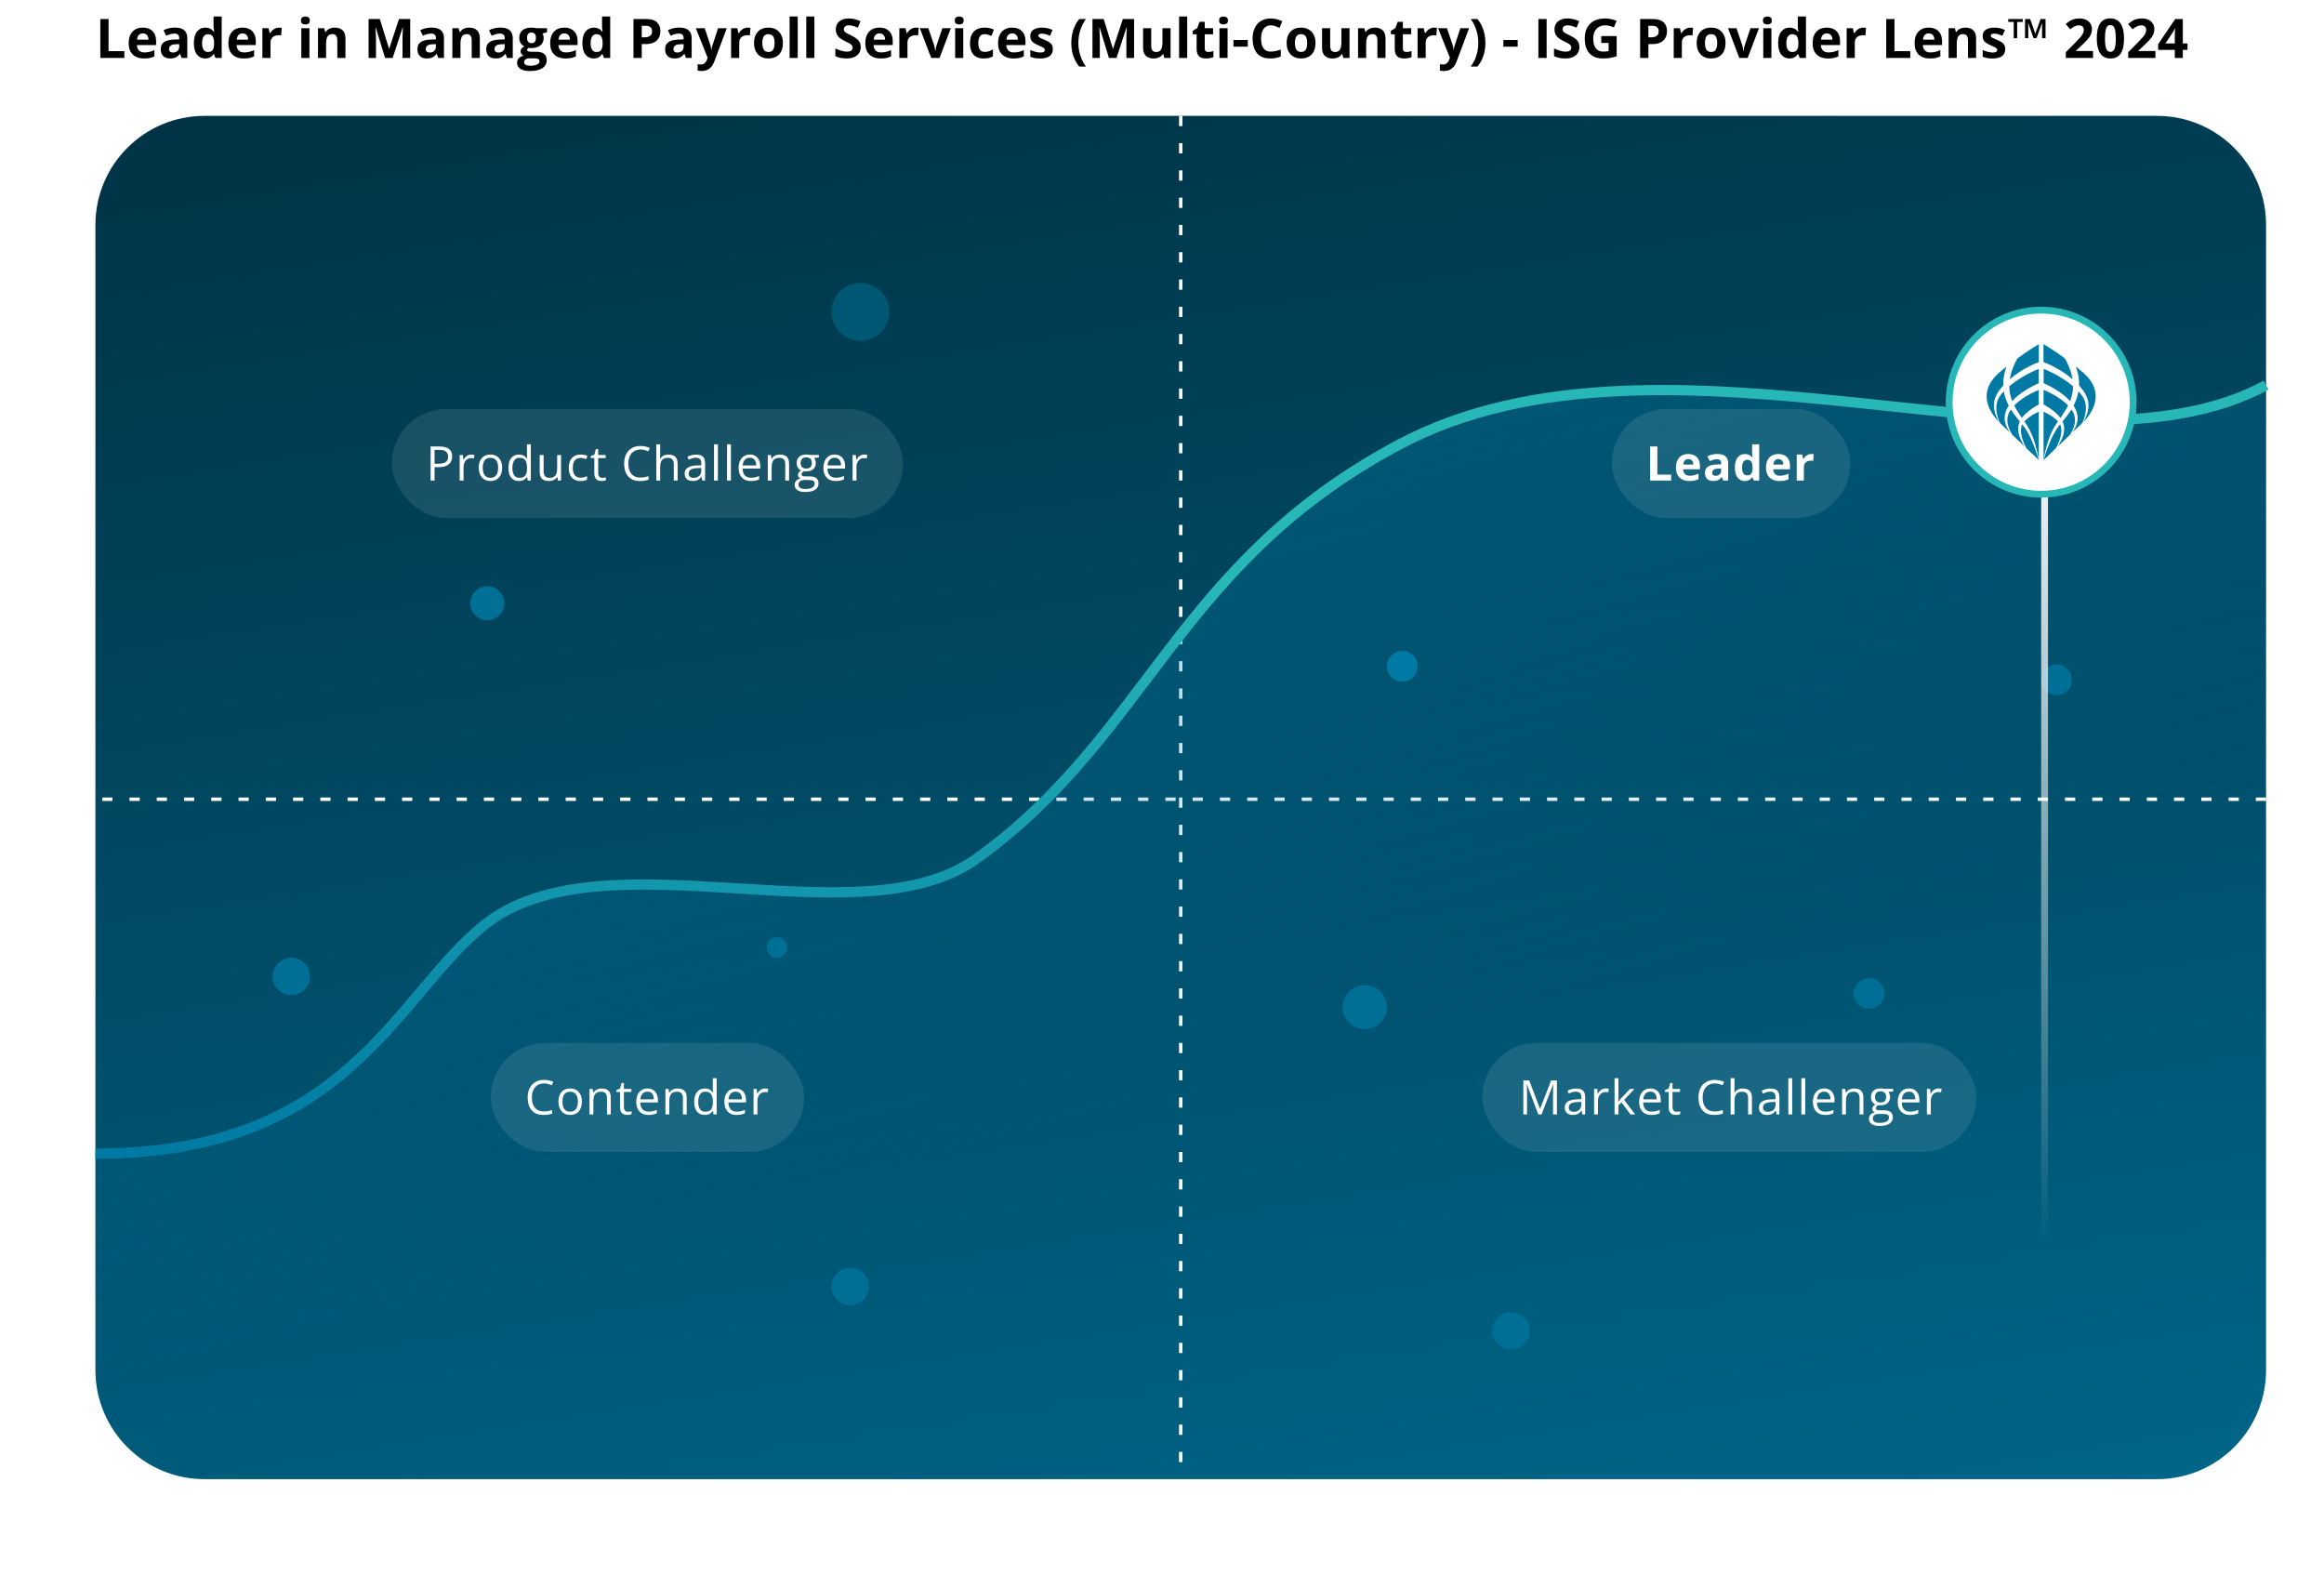 <svg width="682" height="462" viewBox="0 0 682 462" fill="none" xmlns="http://www.w3.org/2000/svg">
<path d="M29.438 17V5.578H31.859V15H36.492V17H29.438ZM41.898 8.102C42.706 8.102 43.401 8.258 43.984 8.57C44.568 8.878 45.018 9.326 45.336 9.914C45.654 10.503 45.812 11.221 45.812 12.07V13.227H40.18C40.206 13.898 40.406 14.427 40.781 14.812C41.161 15.193 41.688 15.383 42.359 15.383C42.917 15.383 43.427 15.325 43.891 15.211C44.354 15.096 44.831 14.925 45.32 14.695V16.539C44.888 16.753 44.435 16.909 43.961 17.008C43.492 17.107 42.922 17.156 42.25 17.156C41.375 17.156 40.599 16.995 39.922 16.672C39.25 16.349 38.721 15.857 38.336 15.195C37.956 14.534 37.766 13.7 37.766 12.695C37.766 11.675 37.938 10.825 38.281 10.148C38.63 9.466 39.115 8.956 39.734 8.617C40.354 8.273 41.075 8.102 41.898 8.102ZM41.914 9.797C41.45 9.797 41.065 9.945 40.758 10.242C40.456 10.539 40.281 11.005 40.234 11.641H43.578C43.573 11.287 43.508 10.971 43.383 10.695C43.263 10.419 43.081 10.2 42.836 10.039C42.596 9.878 42.289 9.797 41.914 9.797ZM51.328 8.086C52.5 8.086 53.398 8.341 54.023 8.852C54.648 9.362 54.961 10.138 54.961 11.18V17H53.297L52.836 15.812H52.773C52.523 16.125 52.268 16.38 52.008 16.578C51.747 16.776 51.448 16.922 51.109 17.016C50.771 17.109 50.359 17.156 49.875 17.156C49.359 17.156 48.896 17.057 48.484 16.859C48.078 16.662 47.758 16.359 47.523 15.953C47.289 15.542 47.172 15.021 47.172 14.391C47.172 13.463 47.497 12.781 48.148 12.344C48.8 11.901 49.776 11.656 51.078 11.609L52.594 11.562V11.18C52.594 10.721 52.474 10.385 52.234 10.172C51.995 9.958 51.661 9.852 51.234 9.852C50.812 9.852 50.398 9.911 49.992 10.031C49.586 10.151 49.18 10.302 48.773 10.484L47.984 8.875C48.448 8.63 48.966 8.438 49.539 8.297C50.117 8.156 50.714 8.086 51.328 8.086ZM52.594 12.953L51.672 12.984C50.901 13.005 50.365 13.143 50.062 13.398C49.766 13.654 49.617 13.99 49.617 14.406C49.617 14.771 49.724 15.031 49.938 15.188C50.151 15.338 50.43 15.414 50.773 15.414C51.284 15.414 51.714 15.263 52.062 14.961C52.417 14.659 52.594 14.229 52.594 13.672V12.953ZM60.188 17.156C59.214 17.156 58.419 16.776 57.805 16.016C57.195 15.25 56.891 14.128 56.891 12.648C56.891 11.154 57.2 10.023 57.82 9.258C58.44 8.487 59.25 8.102 60.25 8.102C60.667 8.102 61.034 8.159 61.352 8.273C61.669 8.388 61.943 8.542 62.172 8.734C62.406 8.927 62.604 9.143 62.766 9.383H62.844C62.812 9.216 62.773 8.971 62.727 8.648C62.685 8.32 62.664 7.984 62.664 7.641V4.844H65.055V17H63.227L62.766 15.867H62.664C62.513 16.107 62.323 16.326 62.094 16.523C61.87 16.716 61.602 16.87 61.289 16.984C60.977 17.099 60.609 17.156 60.188 17.156ZM61.023 15.258C61.675 15.258 62.133 15.065 62.398 14.68C62.669 14.289 62.812 13.703 62.828 12.922V12.664C62.828 11.815 62.698 11.167 62.438 10.719C62.177 10.266 61.693 10.039 60.984 10.039C60.458 10.039 60.047 10.266 59.75 10.719C59.453 11.172 59.305 11.825 59.305 12.68C59.305 13.534 59.453 14.177 59.75 14.609C60.052 15.042 60.477 15.258 61.023 15.258ZM71.148 8.102C71.956 8.102 72.651 8.258 73.234 8.57C73.818 8.878 74.268 9.326 74.586 9.914C74.904 10.503 75.062 11.221 75.062 12.07V13.227H69.43C69.456 13.898 69.656 14.427 70.031 14.812C70.412 15.193 70.938 15.383 71.609 15.383C72.167 15.383 72.677 15.325 73.141 15.211C73.604 15.096 74.081 14.925 74.57 14.695V16.539C74.138 16.753 73.685 16.909 73.211 17.008C72.742 17.107 72.172 17.156 71.5 17.156C70.625 17.156 69.849 16.995 69.172 16.672C68.5 16.349 67.971 15.857 67.586 15.195C67.206 14.534 67.016 13.7 67.016 12.695C67.016 11.675 67.188 10.825 67.531 10.148C67.88 9.466 68.365 8.956 68.984 8.617C69.604 8.273 70.326 8.102 71.148 8.102ZM71.164 9.797C70.701 9.797 70.315 9.945 70.008 10.242C69.706 10.539 69.531 11.005 69.484 11.641H72.828C72.823 11.287 72.758 10.971 72.633 10.695C72.513 10.419 72.331 10.2 72.086 10.039C71.846 9.878 71.539 9.797 71.164 9.797ZM81.875 8.102C81.995 8.102 82.133 8.109 82.289 8.125C82.451 8.135 82.581 8.151 82.68 8.172L82.5 10.406C82.422 10.38 82.31 10.362 82.164 10.352C82.023 10.336 81.901 10.328 81.797 10.328C81.49 10.328 81.19 10.367 80.898 10.445C80.612 10.523 80.354 10.651 80.125 10.828C79.896 11 79.713 11.229 79.578 11.516C79.448 11.797 79.383 12.143 79.383 12.555V17H77V8.266H78.805L79.156 9.734H79.273C79.445 9.438 79.659 9.167 79.914 8.922C80.174 8.672 80.469 8.474 80.797 8.328C81.13 8.177 81.49 8.102 81.875 8.102ZM90.805 8.266V17H88.422V8.266H90.805ZM89.617 4.844C89.971 4.844 90.276 4.927 90.531 5.094C90.787 5.255 90.914 5.56 90.914 6.008C90.914 6.451 90.787 6.758 90.531 6.93C90.276 7.096 89.971 7.18 89.617 7.18C89.258 7.18 88.951 7.096 88.695 6.93C88.445 6.758 88.32 6.451 88.32 6.008C88.32 5.56 88.445 5.255 88.695 5.094C88.951 4.927 89.258 4.844 89.617 4.844ZM98.273 8.102C99.206 8.102 99.956 8.357 100.523 8.867C101.091 9.372 101.375 10.185 101.375 11.305V17H98.992V11.898C98.992 11.273 98.878 10.802 98.648 10.484C98.424 10.167 98.07 10.008 97.586 10.008C96.857 10.008 96.359 10.255 96.094 10.75C95.828 11.245 95.695 11.958 95.695 12.891V17H93.312V8.266H95.133L95.453 9.383H95.586C95.773 9.081 96.005 8.836 96.281 8.648C96.562 8.461 96.872 8.323 97.211 8.234C97.555 8.146 97.909 8.102 98.273 8.102ZM113.008 17L110.258 8.039H110.188C110.198 8.253 110.214 8.576 110.234 9.008C110.26 9.435 110.284 9.891 110.305 10.375C110.326 10.859 110.336 11.297 110.336 11.688V17H108.172V5.578H111.469L114.172 14.312H114.219L117.086 5.578H120.383V17H118.125V11.594C118.125 11.234 118.13 10.82 118.141 10.352C118.156 9.883 118.174 9.438 118.195 9.016C118.216 8.589 118.232 8.268 118.242 8.055H118.172L115.227 17H113.008ZM126.656 8.086C127.828 8.086 128.727 8.341 129.352 8.852C129.977 9.362 130.289 10.138 130.289 11.18V17H128.625L128.164 15.812H128.102C127.852 16.125 127.596 16.38 127.336 16.578C127.076 16.776 126.776 16.922 126.438 17.016C126.099 17.109 125.688 17.156 125.203 17.156C124.688 17.156 124.224 17.057 123.812 16.859C123.406 16.662 123.086 16.359 122.852 15.953C122.617 15.542 122.5 15.021 122.5 14.391C122.5 13.463 122.826 12.781 123.477 12.344C124.128 11.901 125.104 11.656 126.406 11.609L127.922 11.562V11.18C127.922 10.721 127.802 10.385 127.562 10.172C127.323 9.958 126.99 9.852 126.562 9.852C126.141 9.852 125.727 9.911 125.32 10.031C124.914 10.151 124.508 10.302 124.102 10.484L123.312 8.875C123.776 8.63 124.294 8.438 124.867 8.297C125.445 8.156 126.042 8.086 126.656 8.086ZM127.922 12.953L127 12.984C126.229 13.005 125.693 13.143 125.391 13.398C125.094 13.654 124.945 13.99 124.945 14.406C124.945 14.771 125.052 15.031 125.266 15.188C125.479 15.338 125.758 15.414 126.102 15.414C126.612 15.414 127.042 15.263 127.391 14.961C127.745 14.659 127.922 14.229 127.922 13.672V12.953ZM137.711 8.102C138.643 8.102 139.393 8.357 139.961 8.867C140.529 9.372 140.812 10.185 140.812 11.305V17H138.43V11.898C138.43 11.273 138.315 10.802 138.086 10.484C137.862 10.167 137.508 10.008 137.023 10.008C136.294 10.008 135.797 10.255 135.531 10.75C135.266 11.245 135.133 11.958 135.133 12.891V17H132.75V8.266H134.57L134.891 9.383H135.023C135.211 9.081 135.443 8.836 135.719 8.648C136 8.461 136.31 8.323 136.648 8.234C136.992 8.146 137.346 8.102 137.711 8.102ZM146.844 8.086C148.016 8.086 148.914 8.341 149.539 8.852C150.164 9.362 150.477 10.138 150.477 11.18V17H148.812L148.352 15.812H148.289C148.039 16.125 147.784 16.38 147.523 16.578C147.263 16.776 146.964 16.922 146.625 17.016C146.286 17.109 145.875 17.156 145.391 17.156C144.875 17.156 144.411 17.057 144 16.859C143.594 16.662 143.273 16.359 143.039 15.953C142.805 15.542 142.688 15.021 142.688 14.391C142.688 13.463 143.013 12.781 143.664 12.344C144.315 11.901 145.292 11.656 146.594 11.609L148.109 11.562V11.18C148.109 10.721 147.99 10.385 147.75 10.172C147.51 9.958 147.177 9.852 146.75 9.852C146.328 9.852 145.914 9.911 145.508 10.031C145.102 10.151 144.695 10.302 144.289 10.484L143.5 8.875C143.964 8.63 144.482 8.438 145.055 8.297C145.633 8.156 146.229 8.086 146.844 8.086ZM148.109 12.953L147.188 12.984C146.417 13.005 145.88 13.143 145.578 13.398C145.281 13.654 145.133 13.99 145.133 14.406C145.133 14.771 145.24 15.031 145.453 15.188C145.667 15.338 145.945 15.414 146.289 15.414C146.799 15.414 147.229 15.263 147.578 14.961C147.932 14.659 148.109 14.229 148.109 13.672V12.953ZM155.492 20.844C154.273 20.844 153.341 20.63 152.695 20.203C152.055 19.781 151.734 19.188 151.734 18.422C151.734 17.896 151.898 17.456 152.227 17.102C152.555 16.747 153.036 16.495 153.672 16.344C153.427 16.24 153.214 16.07 153.031 15.836C152.849 15.596 152.758 15.344 152.758 15.078C152.758 14.745 152.854 14.469 153.047 14.25C153.24 14.026 153.518 13.807 153.883 13.594C153.424 13.396 153.06 13.078 152.789 12.641C152.523 12.203 152.391 11.688 152.391 11.094C152.391 10.458 152.529 9.919 152.805 9.477C153.086 9.029 153.492 8.688 154.023 8.453C154.56 8.219 155.211 8.102 155.977 8.102C156.138 8.102 156.326 8.112 156.539 8.133C156.753 8.154 156.948 8.177 157.125 8.203C157.307 8.229 157.43 8.25 157.492 8.266H160.539V9.477L159.172 9.828C159.297 10.021 159.391 10.227 159.453 10.445C159.516 10.664 159.547 10.896 159.547 11.141C159.547 12.078 159.219 12.81 158.562 13.336C157.911 13.857 157.005 14.117 155.844 14.117C155.568 14.102 155.307 14.081 155.062 14.055C154.943 14.148 154.852 14.247 154.789 14.352C154.727 14.456 154.695 14.565 154.695 14.68C154.695 14.794 154.742 14.891 154.836 14.969C154.935 15.042 155.081 15.099 155.273 15.141C155.471 15.177 155.716 15.195 156.008 15.195H157.492C158.451 15.195 159.18 15.401 159.68 15.812C160.185 16.224 160.438 16.828 160.438 17.625C160.438 18.646 160.01 19.438 159.156 20C158.307 20.562 157.086 20.844 155.492 20.844ZM155.594 19.289C156.161 19.289 156.648 19.234 157.055 19.125C157.466 19.021 157.781 18.87 158 18.672C158.219 18.479 158.328 18.247 158.328 17.977C158.328 17.758 158.263 17.583 158.133 17.453C158.008 17.328 157.815 17.24 157.555 17.188C157.299 17.135 156.971 17.109 156.57 17.109H155.336C155.044 17.109 154.781 17.156 154.547 17.25C154.318 17.344 154.135 17.474 154 17.641C153.865 17.812 153.797 18.01 153.797 18.234C153.797 18.562 153.953 18.82 154.266 19.008C154.583 19.195 155.026 19.289 155.594 19.289ZM155.977 12.664C156.424 12.664 156.753 12.526 156.961 12.25C157.169 11.974 157.273 11.599 157.273 11.125C157.273 10.599 157.164 10.206 156.945 9.945C156.732 9.68 156.409 9.547 155.977 9.547C155.539 9.547 155.211 9.68 154.992 9.945C154.773 10.206 154.664 10.599 154.664 11.125C154.664 11.599 154.771 11.974 154.984 12.25C155.203 12.526 155.534 12.664 155.977 12.664ZM165.586 8.102C166.393 8.102 167.089 8.258 167.672 8.57C168.255 8.878 168.706 9.326 169.023 9.914C169.341 10.503 169.5 11.221 169.5 12.07V13.227H163.867C163.893 13.898 164.094 14.427 164.469 14.812C164.849 15.193 165.375 15.383 166.047 15.383C166.604 15.383 167.115 15.325 167.578 15.211C168.042 15.096 168.518 14.925 169.008 14.695V16.539C168.576 16.753 168.122 16.909 167.648 17.008C167.18 17.107 166.609 17.156 165.938 17.156C165.062 17.156 164.286 16.995 163.609 16.672C162.938 16.349 162.409 15.857 162.023 15.195C161.643 14.534 161.453 13.7 161.453 12.695C161.453 11.675 161.625 10.825 161.969 10.148C162.318 9.466 162.802 8.956 163.422 8.617C164.042 8.273 164.763 8.102 165.586 8.102ZM165.602 9.797C165.138 9.797 164.753 9.945 164.445 10.242C164.143 10.539 163.969 11.005 163.922 11.641H167.266C167.26 11.287 167.195 10.971 167.07 10.695C166.951 10.419 166.768 10.2 166.523 10.039C166.284 9.878 165.977 9.797 165.602 9.797ZM174.203 17.156C173.229 17.156 172.435 16.776 171.82 16.016C171.211 15.25 170.906 14.128 170.906 12.648C170.906 11.154 171.216 10.023 171.836 9.258C172.456 8.487 173.266 8.102 174.266 8.102C174.682 8.102 175.049 8.159 175.367 8.273C175.685 8.388 175.958 8.542 176.188 8.734C176.422 8.927 176.62 9.143 176.781 9.383H176.859C176.828 9.216 176.789 8.971 176.742 8.648C176.701 8.32 176.68 7.984 176.68 7.641V4.844H179.07V17H177.242L176.781 15.867H176.68C176.529 16.107 176.339 16.326 176.109 16.523C175.885 16.716 175.617 16.87 175.305 16.984C174.992 17.099 174.625 17.156 174.203 17.156ZM175.039 15.258C175.69 15.258 176.148 15.065 176.414 14.68C176.685 14.289 176.828 13.703 176.844 12.922V12.664C176.844 11.815 176.714 11.167 176.453 10.719C176.193 10.266 175.708 10.039 175 10.039C174.474 10.039 174.062 10.266 173.766 10.719C173.469 11.172 173.32 11.825 173.32 12.68C173.32 13.534 173.469 14.177 173.766 14.609C174.068 15.042 174.492 15.258 175.039 15.258ZM189.555 5.578C191.029 5.578 192.104 5.896 192.781 6.531C193.458 7.161 193.797 8.031 193.797 9.141C193.797 9.641 193.721 10.12 193.57 10.578C193.419 11.031 193.172 11.435 192.828 11.789C192.49 12.143 192.036 12.425 191.469 12.633C190.901 12.836 190.201 12.938 189.367 12.938H188.328V17H185.906V5.578H189.555ZM189.43 7.562H188.328V10.953H189.125C189.578 10.953 189.971 10.893 190.305 10.773C190.638 10.654 190.896 10.466 191.078 10.211C191.26 9.956 191.352 9.628 191.352 9.227C191.352 8.664 191.195 8.247 190.883 7.977C190.57 7.701 190.086 7.562 189.43 7.562ZM199.344 8.086C200.516 8.086 201.414 8.341 202.039 8.852C202.664 9.362 202.977 10.138 202.977 11.18V17H201.312L200.852 15.812H200.789C200.539 16.125 200.284 16.38 200.023 16.578C199.763 16.776 199.464 16.922 199.125 17.016C198.786 17.109 198.375 17.156 197.891 17.156C197.375 17.156 196.911 17.057 196.5 16.859C196.094 16.662 195.773 16.359 195.539 15.953C195.305 15.542 195.188 15.021 195.188 14.391C195.188 13.463 195.513 12.781 196.164 12.344C196.815 11.901 197.792 11.656 199.094 11.609L200.609 11.562V11.18C200.609 10.721 200.49 10.385 200.25 10.172C200.01 9.958 199.677 9.852 199.25 9.852C198.828 9.852 198.414 9.911 198.008 10.031C197.602 10.151 197.195 10.302 196.789 10.484L196 8.875C196.464 8.63 196.982 8.438 197.555 8.297C198.133 8.156 198.729 8.086 199.344 8.086ZM200.609 12.953L199.688 12.984C198.917 13.005 198.38 13.143 198.078 13.398C197.781 13.654 197.633 13.99 197.633 14.406C197.633 14.771 197.74 15.031 197.953 15.188C198.167 15.338 198.445 15.414 198.789 15.414C199.299 15.414 199.729 15.263 200.078 14.961C200.432 14.659 200.609 14.229 200.609 13.672V12.953ZM204.188 8.266H206.797L208.445 13.18C208.497 13.336 208.542 13.495 208.578 13.656C208.615 13.818 208.646 13.984 208.672 14.156C208.698 14.328 208.719 14.508 208.734 14.695H208.781C208.812 14.414 208.854 14.151 208.906 13.906C208.964 13.662 209.034 13.419 209.117 13.18L210.734 8.266H213.289L209.594 18.117C209.37 18.721 209.078 19.224 208.719 19.625C208.359 20.031 207.945 20.336 207.477 20.539C207.013 20.742 206.503 20.844 205.945 20.844C205.674 20.844 205.44 20.828 205.242 20.797C205.044 20.771 204.875 20.742 204.734 20.711V18.82C204.844 18.846 204.982 18.87 205.148 18.891C205.315 18.912 205.49 18.922 205.672 18.922C206.005 18.922 206.292 18.852 206.531 18.711C206.771 18.57 206.971 18.38 207.133 18.141C207.294 17.906 207.422 17.648 207.516 17.367L207.656 16.938L204.188 8.266ZM219.422 8.102C219.542 8.102 219.68 8.109 219.836 8.125C219.997 8.135 220.128 8.151 220.227 8.172L220.047 10.406C219.969 10.38 219.857 10.362 219.711 10.352C219.57 10.336 219.448 10.328 219.344 10.328C219.036 10.328 218.737 10.367 218.445 10.445C218.159 10.523 217.901 10.651 217.672 10.828C217.443 11 217.26 11.229 217.125 11.516C216.995 11.797 216.93 12.143 216.93 12.555V17H214.547V8.266H216.352L216.703 9.734H216.82C216.992 9.438 217.206 9.167 217.461 8.922C217.721 8.672 218.016 8.474 218.344 8.328C218.677 8.177 219.036 8.102 219.422 8.102ZM229.75 12.617C229.75 13.346 229.651 13.992 229.453 14.555C229.26 15.117 228.977 15.594 228.602 15.984C228.232 16.37 227.784 16.662 227.258 16.859C226.737 17.057 226.148 17.156 225.492 17.156C224.878 17.156 224.312 17.057 223.797 16.859C223.286 16.662 222.841 16.37 222.461 15.984C222.086 15.594 221.794 15.117 221.586 14.555C221.383 13.992 221.281 13.346 221.281 12.617C221.281 11.648 221.453 10.828 221.797 10.156C222.141 9.484 222.63 8.974 223.266 8.625C223.901 8.276 224.659 8.102 225.539 8.102C226.357 8.102 227.081 8.276 227.711 8.625C228.346 8.974 228.844 9.484 229.203 10.156C229.568 10.828 229.75 11.648 229.75 12.617ZM223.711 12.617C223.711 13.19 223.773 13.672 223.898 14.062C224.023 14.453 224.219 14.747 224.484 14.945C224.75 15.143 225.096 15.242 225.523 15.242C225.945 15.242 226.286 15.143 226.547 14.945C226.812 14.747 227.005 14.453 227.125 14.062C227.25 13.672 227.312 13.19 227.312 12.617C227.312 12.039 227.25 11.56 227.125 11.18C227.005 10.794 226.812 10.505 226.547 10.312C226.281 10.12 225.935 10.023 225.508 10.023C224.878 10.023 224.419 10.24 224.133 10.672C223.852 11.104 223.711 11.753 223.711 12.617ZM234.102 17H231.719V4.844H234.102V17ZM238.992 17H236.609V4.844H238.992V17ZM252.586 13.828C252.586 14.505 252.422 15.094 252.094 15.594C251.766 16.094 251.286 16.479 250.656 16.75C250.031 17.021 249.271 17.156 248.375 17.156C247.979 17.156 247.591 17.13 247.211 17.078C246.836 17.026 246.474 16.951 246.125 16.852C245.781 16.747 245.453 16.62 245.141 16.469V14.219C245.682 14.458 246.245 14.675 246.828 14.867C247.411 15.06 247.99 15.156 248.562 15.156C248.958 15.156 249.276 15.104 249.516 15C249.76 14.896 249.938 14.753 250.047 14.57C250.156 14.388 250.211 14.18 250.211 13.945C250.211 13.659 250.115 13.414 249.922 13.211C249.729 13.008 249.464 12.818 249.125 12.641C248.792 12.463 248.414 12.273 247.992 12.07C247.727 11.945 247.438 11.794 247.125 11.617C246.812 11.435 246.516 11.213 246.234 10.953C245.953 10.693 245.721 10.378 245.539 10.008C245.362 9.633 245.273 9.185 245.273 8.664C245.273 7.982 245.43 7.398 245.742 6.914C246.055 6.43 246.5 6.06 247.078 5.805C247.661 5.544 248.349 5.414 249.141 5.414C249.734 5.414 250.299 5.484 250.836 5.625C251.378 5.76 251.943 5.958 252.531 6.219L251.75 8.102C251.224 7.888 250.753 7.724 250.336 7.609C249.919 7.49 249.495 7.43 249.062 7.43C248.76 7.43 248.503 7.479 248.289 7.578C248.076 7.672 247.914 7.807 247.805 7.984C247.695 8.156 247.641 8.357 247.641 8.586C247.641 8.857 247.719 9.086 247.875 9.273C248.036 9.456 248.276 9.633 248.594 9.805C248.917 9.977 249.318 10.177 249.797 10.406C250.38 10.682 250.878 10.971 251.289 11.273C251.706 11.57 252.026 11.922 252.25 12.328C252.474 12.729 252.586 13.229 252.586 13.828ZM258.07 8.102C258.878 8.102 259.573 8.258 260.156 8.57C260.74 8.878 261.19 9.326 261.508 9.914C261.826 10.503 261.984 11.221 261.984 12.07V13.227H256.352C256.378 13.898 256.578 14.427 256.953 14.812C257.333 15.193 257.859 15.383 258.531 15.383C259.089 15.383 259.599 15.325 260.062 15.211C260.526 15.096 261.003 14.925 261.492 14.695V16.539C261.06 16.753 260.607 16.909 260.133 17.008C259.664 17.107 259.094 17.156 258.422 17.156C257.547 17.156 256.771 16.995 256.094 16.672C255.422 16.349 254.893 15.857 254.508 15.195C254.128 14.534 253.938 13.7 253.938 12.695C253.938 11.675 254.109 10.825 254.453 10.148C254.802 9.466 255.286 8.956 255.906 8.617C256.526 8.273 257.247 8.102 258.07 8.102ZM258.086 9.797C257.622 9.797 257.237 9.945 256.93 10.242C256.628 10.539 256.453 11.005 256.406 11.641H259.75C259.745 11.287 259.68 10.971 259.555 10.695C259.435 10.419 259.253 10.2 259.008 10.039C258.768 9.878 258.461 9.797 258.086 9.797ZM268.797 8.102C268.917 8.102 269.055 8.109 269.211 8.125C269.372 8.135 269.503 8.151 269.602 8.172L269.422 10.406C269.344 10.38 269.232 10.362 269.086 10.352C268.945 10.336 268.823 10.328 268.719 10.328C268.411 10.328 268.112 10.367 267.82 10.445C267.534 10.523 267.276 10.651 267.047 10.828C266.818 11 266.635 11.229 266.5 11.516C266.37 11.797 266.305 12.143 266.305 12.555V17H263.922V8.266H265.727L266.078 9.734H266.195C266.367 9.438 266.581 9.167 266.836 8.922C267.096 8.672 267.391 8.474 267.719 8.328C268.052 8.177 268.411 8.102 268.797 8.102ZM273.266 17L269.938 8.266H272.43L274.117 13.242C274.211 13.534 274.284 13.841 274.336 14.164C274.393 14.487 274.432 14.776 274.453 15.031H274.516C274.531 14.755 274.568 14.461 274.625 14.148C274.688 13.836 274.768 13.534 274.867 13.242L276.547 8.266H279.039L275.711 17H273.266ZM282.68 8.266V17H280.297V8.266H282.68ZM281.492 4.844C281.846 4.844 282.151 4.927 282.406 5.094C282.661 5.255 282.789 5.56 282.789 6.008C282.789 6.451 282.661 6.758 282.406 6.93C282.151 7.096 281.846 7.18 281.492 7.18C281.133 7.18 280.826 7.096 280.57 6.93C280.32 6.758 280.195 6.451 280.195 6.008C280.195 5.56 280.32 5.255 280.57 5.094C280.826 4.927 281.133 4.844 281.492 4.844ZM288.734 17.156C287.87 17.156 287.133 17 286.523 16.688C285.914 16.37 285.451 15.88 285.133 15.219C284.815 14.557 284.656 13.711 284.656 12.68C284.656 11.612 284.836 10.742 285.195 10.07C285.56 9.393 286.062 8.896 286.703 8.578C287.349 8.26 288.096 8.102 288.945 8.102C289.549 8.102 290.07 8.161 290.508 8.281C290.951 8.396 291.336 8.534 291.664 8.695L290.961 10.539C290.586 10.388 290.237 10.266 289.914 10.172C289.591 10.073 289.268 10.023 288.945 10.023C288.529 10.023 288.182 10.122 287.906 10.32C287.63 10.513 287.424 10.805 287.289 11.195C287.154 11.586 287.086 12.075 287.086 12.664C287.086 13.242 287.159 13.721 287.305 14.102C287.451 14.482 287.661 14.766 287.938 14.953C288.214 15.135 288.549 15.227 288.945 15.227C289.44 15.227 289.88 15.162 290.266 15.031C290.651 14.896 291.026 14.708 291.391 14.469V16.508C291.026 16.737 290.643 16.901 290.242 17C289.846 17.104 289.344 17.156 288.734 17.156ZM297.023 8.102C297.831 8.102 298.526 8.258 299.109 8.57C299.693 8.878 300.143 9.326 300.461 9.914C300.779 10.503 300.938 11.221 300.938 12.07V13.227H295.305C295.331 13.898 295.531 14.427 295.906 14.812C296.286 15.193 296.812 15.383 297.484 15.383C298.042 15.383 298.552 15.325 299.016 15.211C299.479 15.096 299.956 14.925 300.445 14.695V16.539C300.013 16.753 299.56 16.909 299.086 17.008C298.617 17.107 298.047 17.156 297.375 17.156C296.5 17.156 295.724 16.995 295.047 16.672C294.375 16.349 293.846 15.857 293.461 15.195C293.081 14.534 292.891 13.7 292.891 12.695C292.891 11.675 293.062 10.825 293.406 10.148C293.755 9.466 294.24 8.956 294.859 8.617C295.479 8.273 296.201 8.102 297.023 8.102ZM297.039 9.797C296.576 9.797 296.19 9.945 295.883 10.242C295.581 10.539 295.406 11.005 295.359 11.641H298.703C298.698 11.287 298.633 10.971 298.508 10.695C298.388 10.419 298.206 10.2 297.961 10.039C297.721 9.878 297.414 9.797 297.039 9.797ZM308.969 14.406C308.969 15 308.828 15.503 308.547 15.914C308.271 16.32 307.857 16.63 307.305 16.844C306.753 17.052 306.065 17.156 305.242 17.156C304.633 17.156 304.109 17.117 303.672 17.039C303.24 16.961 302.802 16.831 302.359 16.648V14.68C302.833 14.893 303.341 15.07 303.883 15.211C304.43 15.346 304.909 15.414 305.32 15.414C305.784 15.414 306.115 15.346 306.312 15.211C306.516 15.07 306.617 14.888 306.617 14.664C306.617 14.518 306.576 14.388 306.492 14.273C306.414 14.154 306.242 14.021 305.977 13.875C305.711 13.724 305.294 13.529 304.727 13.289C304.18 13.06 303.729 12.828 303.375 12.594C303.026 12.359 302.766 12.083 302.594 11.766C302.427 11.443 302.344 11.034 302.344 10.539C302.344 9.732 302.656 9.125 303.281 8.719C303.911 8.307 304.753 8.102 305.805 8.102C306.346 8.102 306.862 8.156 307.352 8.266C307.846 8.375 308.354 8.549 308.875 8.789L308.156 10.508C307.724 10.32 307.315 10.167 306.93 10.047C306.549 9.927 306.161 9.867 305.766 9.867C305.417 9.867 305.154 9.914 304.977 10.008C304.799 10.102 304.711 10.245 304.711 10.438C304.711 10.578 304.755 10.703 304.844 10.812C304.938 10.922 305.115 11.044 305.375 11.18C305.641 11.31 306.029 11.479 306.539 11.688C307.034 11.891 307.464 12.104 307.828 12.328C308.193 12.547 308.474 12.82 308.672 13.148C308.87 13.471 308.969 13.891 308.969 14.406ZM314.375 12.617C314.375 11.747 314.458 10.898 314.625 10.07C314.792 9.237 315.049 8.443 315.398 7.688C315.747 6.927 316.19 6.224 316.727 5.578H318.68C317.951 6.578 317.396 7.682 317.016 8.891C316.641 10.099 316.453 11.336 316.453 12.602C316.453 13.425 316.536 14.245 316.703 15.062C316.87 15.875 317.117 16.659 317.445 17.414C317.779 18.169 318.185 18.875 318.664 19.531H316.727C316.19 18.906 315.747 18.221 315.398 17.477C315.049 16.737 314.792 15.958 314.625 15.141C314.458 14.318 314.375 13.477 314.375 12.617ZM325.43 17L322.68 8.039H322.609C322.62 8.253 322.635 8.576 322.656 9.008C322.682 9.435 322.706 9.891 322.727 10.375C322.747 10.859 322.758 11.297 322.758 11.688V17H320.594V5.578H323.891L326.594 14.312H326.641L329.508 5.578H332.805V17H330.547V11.594C330.547 11.234 330.552 10.82 330.562 10.352C330.578 9.883 330.596 9.438 330.617 9.016C330.638 8.589 330.654 8.268 330.664 8.055H330.594L327.648 17H325.43ZM343.516 8.266V17H341.688L341.367 15.883H341.242C341.055 16.18 340.82 16.422 340.539 16.609C340.258 16.797 339.948 16.935 339.609 17.023C339.271 17.112 338.919 17.156 338.555 17.156C337.93 17.156 337.385 17.047 336.922 16.828C336.458 16.604 336.096 16.258 335.836 15.789C335.581 15.32 335.453 14.711 335.453 13.961V8.266H337.836V13.367C337.836 13.992 337.948 14.463 338.172 14.781C338.396 15.099 338.753 15.258 339.242 15.258C339.727 15.258 340.107 15.148 340.383 14.93C340.659 14.706 340.852 14.38 340.961 13.953C341.076 13.521 341.133 12.995 341.133 12.375V8.266H343.516ZM348.398 17H346.016V4.844H348.398V17ZM354.586 15.258C354.846 15.258 355.099 15.232 355.344 15.18C355.594 15.128 355.841 15.062 356.086 14.984V16.758C355.831 16.872 355.513 16.966 355.133 17.039C354.758 17.117 354.346 17.156 353.898 17.156C353.378 17.156 352.909 17.073 352.492 16.906C352.081 16.734 351.755 16.44 351.516 16.023C351.281 15.602 351.164 15.016 351.164 14.266V10.055H350.023V9.047L351.336 8.25L352.023 6.406H353.547V8.266H355.992V10.055H353.547V14.266C353.547 14.599 353.641 14.849 353.828 15.016C354.021 15.177 354.273 15.258 354.586 15.258ZM360.242 8.266V17H357.859V8.266H360.242ZM359.055 4.844C359.409 4.844 359.714 4.927 359.969 5.094C360.224 5.255 360.352 5.56 360.352 6.008C360.352 6.451 360.224 6.758 359.969 6.93C359.714 7.096 359.409 7.18 359.055 7.18C358.695 7.18 358.388 7.096 358.133 6.93C357.883 6.758 357.758 6.451 357.758 6.008C357.758 5.56 357.883 5.255 358.133 5.094C358.388 4.927 358.695 4.844 359.055 4.844ZM361.977 13.688V11.734H366.172V13.688H361.977ZM372.945 7.43C372.482 7.43 372.07 7.521 371.711 7.703C371.357 7.88 371.057 8.138 370.812 8.477C370.573 8.815 370.391 9.224 370.266 9.703C370.141 10.182 370.078 10.721 370.078 11.32C370.078 12.128 370.177 12.818 370.375 13.391C370.578 13.958 370.891 14.393 371.312 14.695C371.734 14.992 372.279 15.141 372.945 15.141C373.409 15.141 373.872 15.088 374.336 14.984C374.805 14.88 375.312 14.732 375.859 14.539V16.57C375.354 16.779 374.857 16.927 374.367 17.016C373.878 17.109 373.328 17.156 372.719 17.156C371.542 17.156 370.573 16.914 369.812 16.43C369.057 15.94 368.497 15.258 368.133 14.383C367.768 13.503 367.586 12.477 367.586 11.305C367.586 10.44 367.703 9.648 367.938 8.93C368.172 8.211 368.516 7.589 368.969 7.062C369.422 6.536 369.982 6.13 370.648 5.844C371.315 5.557 372.081 5.414 372.945 5.414C373.513 5.414 374.081 5.487 374.648 5.633C375.221 5.773 375.768 5.969 376.289 6.219L375.508 8.188C375.081 7.984 374.651 7.807 374.219 7.656C373.786 7.505 373.362 7.43 372.945 7.43ZM386.047 12.617C386.047 13.346 385.948 13.992 385.75 14.555C385.557 15.117 385.273 15.594 384.898 15.984C384.529 16.37 384.081 16.662 383.555 16.859C383.034 17.057 382.445 17.156 381.789 17.156C381.174 17.156 380.609 17.057 380.094 16.859C379.583 16.662 379.138 16.37 378.758 15.984C378.383 15.594 378.091 15.117 377.883 14.555C377.68 13.992 377.578 13.346 377.578 12.617C377.578 11.648 377.75 10.828 378.094 10.156C378.438 9.484 378.927 8.974 379.562 8.625C380.198 8.276 380.956 8.102 381.836 8.102C382.654 8.102 383.378 8.276 384.008 8.625C384.643 8.974 385.141 9.484 385.5 10.156C385.865 10.828 386.047 11.648 386.047 12.617ZM380.008 12.617C380.008 13.19 380.07 13.672 380.195 14.062C380.32 14.453 380.516 14.747 380.781 14.945C381.047 15.143 381.393 15.242 381.82 15.242C382.242 15.242 382.583 15.143 382.844 14.945C383.109 14.747 383.302 14.453 383.422 14.062C383.547 13.672 383.609 13.19 383.609 12.617C383.609 12.039 383.547 11.56 383.422 11.18C383.302 10.794 383.109 10.505 382.844 10.312C382.578 10.12 382.232 10.023 381.805 10.023C381.174 10.023 380.716 10.24 380.43 10.672C380.148 11.104 380.008 11.753 380.008 12.617ZM396.031 8.266V17H394.203L393.883 15.883H393.758C393.57 16.18 393.336 16.422 393.055 16.609C392.773 16.797 392.464 16.935 392.125 17.023C391.786 17.112 391.435 17.156 391.07 17.156C390.445 17.156 389.901 17.047 389.438 16.828C388.974 16.604 388.612 16.258 388.352 15.789C388.096 15.32 387.969 14.711 387.969 13.961V8.266H390.352V13.367C390.352 13.992 390.464 14.463 390.688 14.781C390.911 15.099 391.268 15.258 391.758 15.258C392.242 15.258 392.622 15.148 392.898 14.93C393.174 14.706 393.367 14.38 393.477 13.953C393.591 13.521 393.648 12.995 393.648 12.375V8.266H396.031ZM403.492 8.102C404.424 8.102 405.174 8.357 405.742 8.867C406.31 9.372 406.594 10.185 406.594 11.305V17H404.211V11.898C404.211 11.273 404.096 10.802 403.867 10.484C403.643 10.167 403.289 10.008 402.805 10.008C402.076 10.008 401.578 10.255 401.312 10.75C401.047 11.245 400.914 11.958 400.914 12.891V17H398.531V8.266H400.352L400.672 9.383H400.805C400.992 9.081 401.224 8.836 401.5 8.648C401.781 8.461 402.091 8.323 402.43 8.234C402.773 8.146 403.128 8.102 403.492 8.102ZM412.727 15.258C412.987 15.258 413.24 15.232 413.484 15.18C413.734 15.128 413.982 15.062 414.227 14.984V16.758C413.971 16.872 413.654 16.966 413.273 17.039C412.898 17.117 412.487 17.156 412.039 17.156C411.518 17.156 411.049 17.073 410.633 16.906C410.221 16.734 409.896 16.44 409.656 16.023C409.422 15.602 409.305 15.016 409.305 14.266V10.055H408.164V9.047L409.477 8.25L410.164 6.406H411.688V8.266H414.133V10.055H411.688V14.266C411.688 14.599 411.781 14.849 411.969 15.016C412.161 15.177 412.414 15.258 412.727 15.258ZM420.875 8.102C420.995 8.102 421.133 8.109 421.289 8.125C421.451 8.135 421.581 8.151 421.68 8.172L421.5 10.406C421.422 10.38 421.31 10.362 421.164 10.352C421.023 10.336 420.901 10.328 420.797 10.328C420.49 10.328 420.19 10.367 419.898 10.445C419.612 10.523 419.354 10.651 419.125 10.828C418.896 11 418.714 11.229 418.578 11.516C418.448 11.797 418.383 12.143 418.383 12.555V17H416V8.266H417.805L418.156 9.734H418.273C418.445 9.438 418.659 9.167 418.914 8.922C419.174 8.672 419.469 8.474 419.797 8.328C420.13 8.177 420.49 8.102 420.875 8.102ZM422.016 8.266H424.625L426.273 13.18C426.326 13.336 426.37 13.495 426.406 13.656C426.443 13.818 426.474 13.984 426.5 14.156C426.526 14.328 426.547 14.508 426.562 14.695H426.609C426.641 14.414 426.682 14.151 426.734 13.906C426.792 13.662 426.862 13.419 426.945 13.18L428.562 8.266H431.117L427.422 18.117C427.198 18.721 426.906 19.224 426.547 19.625C426.188 20.031 425.773 20.336 425.305 20.539C424.841 20.742 424.331 20.844 423.773 20.844C423.503 20.844 423.268 20.828 423.07 20.797C422.872 20.771 422.703 20.742 422.562 20.711V18.82C422.672 18.846 422.81 18.87 422.977 18.891C423.143 18.912 423.318 18.922 423.5 18.922C423.833 18.922 424.12 18.852 424.359 18.711C424.599 18.57 424.799 18.38 424.961 18.141C425.122 17.906 425.25 17.648 425.344 17.367L425.484 16.938L422.016 8.266ZM435.906 12.617C435.906 13.477 435.823 14.318 435.656 15.141C435.49 15.958 435.232 16.737 434.883 17.477C434.539 18.221 434.096 18.906 433.555 19.531H431.617C432.102 18.875 432.508 18.169 432.836 17.414C433.164 16.659 433.411 15.875 433.578 15.062C433.745 14.245 433.828 13.425 433.828 12.602C433.828 11.758 433.742 10.925 433.57 10.102C433.404 9.279 433.156 8.487 432.828 7.727C432.5 6.961 432.091 6.245 431.602 5.578H433.555C434.096 6.224 434.539 6.927 434.883 7.688C435.232 8.443 435.49 9.237 435.656 10.07C435.823 10.898 435.906 11.747 435.906 12.617ZM441.18 13.688V11.734H445.375V13.688H441.18ZM451.453 17V5.578H453.875V17H451.453ZM463.492 13.828C463.492 14.505 463.328 15.094 463 15.594C462.672 16.094 462.193 16.479 461.562 16.75C460.938 17.021 460.177 17.156 459.281 17.156C458.885 17.156 458.497 17.13 458.117 17.078C457.742 17.026 457.38 16.951 457.031 16.852C456.688 16.747 456.359 16.62 456.047 16.469V14.219C456.589 14.458 457.151 14.675 457.734 14.867C458.318 15.06 458.896 15.156 459.469 15.156C459.865 15.156 460.182 15.104 460.422 15C460.667 14.896 460.844 14.753 460.953 14.57C461.062 14.388 461.117 14.18 461.117 13.945C461.117 13.659 461.021 13.414 460.828 13.211C460.635 13.008 460.37 12.818 460.031 12.641C459.698 12.463 459.32 12.273 458.898 12.07C458.633 11.945 458.344 11.794 458.031 11.617C457.719 11.435 457.422 11.213 457.141 10.953C456.859 10.693 456.628 10.378 456.445 10.008C456.268 9.633 456.18 9.185 456.18 8.664C456.18 7.982 456.336 7.398 456.648 6.914C456.961 6.43 457.406 6.06 457.984 5.805C458.568 5.544 459.255 5.414 460.047 5.414C460.641 5.414 461.206 5.484 461.742 5.625C462.284 5.76 462.849 5.958 463.438 6.219L462.656 8.102C462.13 7.888 461.659 7.724 461.242 7.609C460.826 7.49 460.401 7.43 459.969 7.43C459.667 7.43 459.409 7.479 459.195 7.578C458.982 7.672 458.82 7.807 458.711 7.984C458.602 8.156 458.547 8.357 458.547 8.586C458.547 8.857 458.625 9.086 458.781 9.273C458.943 9.456 459.182 9.633 459.5 9.805C459.823 9.977 460.224 10.177 460.703 10.406C461.286 10.682 461.784 10.971 462.195 11.273C462.612 11.57 462.932 11.922 463.156 12.328C463.38 12.729 463.492 13.229 463.492 13.828ZM469.898 10.586H474.43V16.508C473.831 16.706 473.208 16.865 472.562 16.984C471.917 17.099 471.185 17.156 470.367 17.156C469.232 17.156 468.268 16.932 467.477 16.484C466.685 16.037 466.083 15.375 465.672 14.5C465.26 13.625 465.055 12.55 465.055 11.273C465.055 10.075 465.284 9.039 465.742 8.164C466.206 7.289 466.88 6.612 467.766 6.133C468.656 5.654 469.742 5.414 471.023 5.414C471.628 5.414 472.224 5.479 472.812 5.609C473.401 5.74 473.935 5.909 474.414 6.117L473.609 8.055C473.26 7.878 472.862 7.729 472.414 7.609C471.966 7.49 471.497 7.43 471.008 7.43C470.305 7.43 469.693 7.591 469.172 7.914C468.656 8.237 468.255 8.69 467.969 9.273C467.688 9.852 467.547 10.534 467.547 11.32C467.547 12.065 467.648 12.727 467.852 13.305C468.055 13.878 468.375 14.328 468.812 14.656C469.25 14.979 469.82 15.141 470.523 15.141C470.867 15.141 471.156 15.125 471.391 15.094C471.63 15.057 471.854 15.021 472.062 14.984V12.602H469.898V10.586ZM484.961 5.578C486.435 5.578 487.51 5.896 488.188 6.531C488.865 7.161 489.203 8.031 489.203 9.141C489.203 9.641 489.128 10.12 488.977 10.578C488.826 11.031 488.578 11.435 488.234 11.789C487.896 12.143 487.443 12.425 486.875 12.633C486.307 12.836 485.607 12.938 484.773 12.938H483.734V17H481.312V5.578H484.961ZM484.836 7.562H483.734V10.953H484.531C484.984 10.953 485.378 10.893 485.711 10.773C486.044 10.654 486.302 10.466 486.484 10.211C486.667 9.956 486.758 9.628 486.758 9.227C486.758 8.664 486.602 8.247 486.289 7.977C485.977 7.701 485.492 7.562 484.836 7.562ZM496.047 8.102C496.167 8.102 496.305 8.109 496.461 8.125C496.622 8.135 496.753 8.151 496.852 8.172L496.672 10.406C496.594 10.38 496.482 10.362 496.336 10.352C496.195 10.336 496.073 10.328 495.969 10.328C495.661 10.328 495.362 10.367 495.07 10.445C494.784 10.523 494.526 10.651 494.297 10.828C494.068 11 493.885 11.229 493.75 11.516C493.62 11.797 493.555 12.143 493.555 12.555V17H491.172V8.266H492.977L493.328 9.734H493.445C493.617 9.438 493.831 9.167 494.086 8.922C494.346 8.672 494.641 8.474 494.969 8.328C495.302 8.177 495.661 8.102 496.047 8.102ZM506.375 12.617C506.375 13.346 506.276 13.992 506.078 14.555C505.885 15.117 505.602 15.594 505.227 15.984C504.857 16.37 504.409 16.662 503.883 16.859C503.362 17.057 502.773 17.156 502.117 17.156C501.503 17.156 500.938 17.057 500.422 16.859C499.911 16.662 499.466 16.37 499.086 15.984C498.711 15.594 498.419 15.117 498.211 14.555C498.008 13.992 497.906 13.346 497.906 12.617C497.906 11.648 498.078 10.828 498.422 10.156C498.766 9.484 499.255 8.974 499.891 8.625C500.526 8.276 501.284 8.102 502.164 8.102C502.982 8.102 503.706 8.276 504.336 8.625C504.971 8.974 505.469 9.484 505.828 10.156C506.193 10.828 506.375 11.648 506.375 12.617ZM500.336 12.617C500.336 13.19 500.398 13.672 500.523 14.062C500.648 14.453 500.844 14.747 501.109 14.945C501.375 15.143 501.721 15.242 502.148 15.242C502.57 15.242 502.911 15.143 503.172 14.945C503.438 14.747 503.63 14.453 503.75 14.062C503.875 13.672 503.938 13.19 503.938 12.617C503.938 12.039 503.875 11.56 503.75 11.18C503.63 10.794 503.438 10.505 503.172 10.312C502.906 10.12 502.56 10.023 502.133 10.023C501.503 10.023 501.044 10.24 500.758 10.672C500.477 11.104 500.336 11.753 500.336 12.617ZM510.422 17L507.094 8.266H509.586L511.273 13.242C511.367 13.534 511.44 13.841 511.492 14.164C511.549 14.487 511.589 14.776 511.609 15.031H511.672C511.688 14.755 511.724 14.461 511.781 14.148C511.844 13.836 511.924 13.534 512.023 13.242L513.703 8.266H516.195L512.867 17H510.422ZM519.836 8.266V17H517.453V8.266H519.836ZM518.648 4.844C519.003 4.844 519.307 4.927 519.562 5.094C519.818 5.255 519.945 5.56 519.945 6.008C519.945 6.451 519.818 6.758 519.562 6.93C519.307 7.096 519.003 7.18 518.648 7.18C518.289 7.18 517.982 7.096 517.727 6.93C517.477 6.758 517.352 6.451 517.352 6.008C517.352 5.56 517.477 5.255 517.727 5.094C517.982 4.927 518.289 4.844 518.648 4.844ZM525.109 17.156C524.135 17.156 523.341 16.776 522.727 16.016C522.117 15.25 521.812 14.128 521.812 12.648C521.812 11.154 522.122 10.023 522.742 9.258C523.362 8.487 524.172 8.102 525.172 8.102C525.589 8.102 525.956 8.159 526.273 8.273C526.591 8.388 526.865 8.542 527.094 8.734C527.328 8.927 527.526 9.143 527.688 9.383H527.766C527.734 9.216 527.695 8.971 527.648 8.648C527.607 8.32 527.586 7.984 527.586 7.641V4.844H529.977V17H528.148L527.688 15.867H527.586C527.435 16.107 527.245 16.326 527.016 16.523C526.792 16.716 526.523 16.87 526.211 16.984C525.898 17.099 525.531 17.156 525.109 17.156ZM525.945 15.258C526.596 15.258 527.055 15.065 527.32 14.68C527.591 14.289 527.734 13.703 527.75 12.922V12.664C527.75 11.815 527.62 11.167 527.359 10.719C527.099 10.266 526.615 10.039 525.906 10.039C525.38 10.039 524.969 10.266 524.672 10.719C524.375 11.172 524.227 11.825 524.227 12.68C524.227 13.534 524.375 14.177 524.672 14.609C524.974 15.042 525.398 15.258 525.945 15.258ZM536.07 8.102C536.878 8.102 537.573 8.258 538.156 8.57C538.74 8.878 539.19 9.326 539.508 9.914C539.826 10.503 539.984 11.221 539.984 12.07V13.227H534.352C534.378 13.898 534.578 14.427 534.953 14.812C535.333 15.193 535.859 15.383 536.531 15.383C537.089 15.383 537.599 15.325 538.062 15.211C538.526 15.096 539.003 14.925 539.492 14.695V16.539C539.06 16.753 538.607 16.909 538.133 17.008C537.664 17.107 537.094 17.156 536.422 17.156C535.547 17.156 534.771 16.995 534.094 16.672C533.422 16.349 532.893 15.857 532.508 15.195C532.128 14.534 531.938 13.7 531.938 12.695C531.938 11.675 532.109 10.825 532.453 10.148C532.802 9.466 533.286 8.956 533.906 8.617C534.526 8.273 535.247 8.102 536.07 8.102ZM536.086 9.797C535.622 9.797 535.237 9.945 534.93 10.242C534.628 10.539 534.453 11.005 534.406 11.641H537.75C537.745 11.287 537.68 10.971 537.555 10.695C537.435 10.419 537.253 10.2 537.008 10.039C536.768 9.878 536.461 9.797 536.086 9.797ZM546.797 8.102C546.917 8.102 547.055 8.109 547.211 8.125C547.372 8.135 547.503 8.151 547.602 8.172L547.422 10.406C547.344 10.38 547.232 10.362 547.086 10.352C546.945 10.336 546.823 10.328 546.719 10.328C546.411 10.328 546.112 10.367 545.82 10.445C545.534 10.523 545.276 10.651 545.047 10.828C544.818 11 544.635 11.229 544.5 11.516C544.37 11.797 544.305 12.143 544.305 12.555V17H541.922V8.266H543.727L544.078 9.734H544.195C544.367 9.438 544.581 9.167 544.836 8.922C545.096 8.672 545.391 8.474 545.719 8.328C546.052 8.177 546.411 8.102 546.797 8.102ZM553.531 17V5.578H555.953V15H560.586V17H553.531ZM565.992 8.102C566.799 8.102 567.495 8.258 568.078 8.57C568.661 8.878 569.112 9.326 569.43 9.914C569.747 10.503 569.906 11.221 569.906 12.07V13.227H564.273C564.299 13.898 564.5 14.427 564.875 14.812C565.255 15.193 565.781 15.383 566.453 15.383C567.01 15.383 567.521 15.325 567.984 15.211C568.448 15.096 568.924 14.925 569.414 14.695V16.539C568.982 16.753 568.529 16.909 568.055 17.008C567.586 17.107 567.016 17.156 566.344 17.156C565.469 17.156 564.693 16.995 564.016 16.672C563.344 16.349 562.815 15.857 562.43 15.195C562.049 14.534 561.859 13.7 561.859 12.695C561.859 11.675 562.031 10.825 562.375 10.148C562.724 9.466 563.208 8.956 563.828 8.617C564.448 8.273 565.169 8.102 565.992 8.102ZM566.008 9.797C565.544 9.797 565.159 9.945 564.852 10.242C564.549 10.539 564.375 11.005 564.328 11.641H567.672C567.667 11.287 567.602 10.971 567.477 10.695C567.357 10.419 567.174 10.2 566.93 10.039C566.69 9.878 566.383 9.797 566.008 9.797ZM576.805 8.102C577.737 8.102 578.487 8.357 579.055 8.867C579.622 9.372 579.906 10.185 579.906 11.305V17H577.523V11.898C577.523 11.273 577.409 10.802 577.18 10.484C576.956 10.167 576.602 10.008 576.117 10.008C575.388 10.008 574.891 10.255 574.625 10.75C574.359 11.245 574.227 11.958 574.227 12.891V17H571.844V8.266H573.664L573.984 9.383H574.117C574.305 9.081 574.536 8.836 574.812 8.648C575.094 8.461 575.404 8.323 575.742 8.234C576.086 8.146 576.44 8.102 576.805 8.102ZM588.453 14.406C588.453 15 588.312 15.503 588.031 15.914C587.755 16.32 587.341 16.63 586.789 16.844C586.237 17.052 585.549 17.156 584.727 17.156C584.117 17.156 583.594 17.117 583.156 17.039C582.724 16.961 582.286 16.831 581.844 16.648V14.68C582.318 14.893 582.826 15.07 583.367 15.211C583.914 15.346 584.393 15.414 584.805 15.414C585.268 15.414 585.599 15.346 585.797 15.211C586 15.07 586.102 14.888 586.102 14.664C586.102 14.518 586.06 14.388 585.977 14.273C585.898 14.154 585.727 14.021 585.461 13.875C585.195 13.724 584.779 13.529 584.211 13.289C583.664 13.06 583.214 12.828 582.859 12.594C582.51 12.359 582.25 12.083 582.078 11.766C581.911 11.443 581.828 11.034 581.828 10.539C581.828 9.732 582.141 9.125 582.766 8.719C583.396 8.307 584.237 8.102 585.289 8.102C585.831 8.102 586.346 8.156 586.836 8.266C587.331 8.375 587.839 8.549 588.359 8.789L587.641 10.508C587.208 10.32 586.799 10.167 586.414 10.047C586.034 9.927 585.646 9.867 585.25 9.867C584.901 9.867 584.638 9.914 584.461 10.008C584.284 10.102 584.195 10.245 584.195 10.438C584.195 10.578 584.24 10.703 584.328 10.812C584.422 10.922 584.599 11.044 584.859 11.18C585.125 11.31 585.513 11.479 586.023 11.688C586.518 11.891 586.948 12.104 587.312 12.328C587.677 12.547 587.958 12.82 588.156 13.148C588.354 13.471 588.453 13.891 588.453 14.406ZM594.266 11.211V5.578H595.766L597.273 9.914L598.82 5.578H600.281V11.211H599.258V7.945C599.258 7.857 599.263 7.688 599.273 7.438C599.289 7.188 599.299 7 599.305 6.875H599.242L597.625 11.211H596.773L595.242 6.875H595.172C595.182 7.042 595.193 7.232 595.203 7.445C595.214 7.659 595.219 7.799 595.219 7.867V11.211H594.266ZM590.953 11.211V6.438H589.336V5.578H593.594V6.438H591.961V11.211H590.953ZM614.219 17H606.234V15.32L609.102 12.422C609.68 11.828 610.143 11.333 610.492 10.938C610.846 10.537 611.102 10.172 611.258 9.844C611.419 9.516 611.5 9.164 611.5 8.789C611.5 8.336 611.372 7.997 611.117 7.773C610.867 7.544 610.531 7.43 610.109 7.43C609.667 7.43 609.237 7.531 608.82 7.734C608.404 7.938 607.969 8.227 607.516 8.602L606.203 7.047C606.531 6.766 606.878 6.5 607.242 6.25C607.612 6 608.039 5.799 608.523 5.648C609.013 5.492 609.599 5.414 610.281 5.414C611.031 5.414 611.674 5.549 612.211 5.82C612.753 6.091 613.169 6.461 613.461 6.93C613.753 7.393 613.898 7.919 613.898 8.508C613.898 9.138 613.773 9.714 613.523 10.234C613.273 10.755 612.909 11.271 612.43 11.781C611.956 12.292 611.383 12.857 610.711 13.477L609.242 14.859V14.969H614.219V17ZM623.312 11.289C623.312 12.211 623.24 13.034 623.094 13.758C622.953 14.482 622.724 15.096 622.406 15.602C622.094 16.107 621.682 16.492 621.172 16.758C620.661 17.023 620.042 17.156 619.312 17.156C618.396 17.156 617.643 16.924 617.055 16.461C616.466 15.992 616.031 15.32 615.75 14.445C615.469 13.565 615.328 12.513 615.328 11.289C615.328 10.055 615.456 9 615.711 8.125C615.971 7.245 616.393 6.57 616.977 6.102C617.56 5.633 618.339 5.398 619.312 5.398C620.224 5.398 620.974 5.633 621.562 6.102C622.156 6.565 622.596 7.237 622.883 8.117C623.169 8.992 623.312 10.05 623.312 11.289ZM617.727 11.289C617.727 12.159 617.773 12.885 617.867 13.469C617.966 14.047 618.13 14.482 618.359 14.773C618.589 15.065 618.906 15.211 619.312 15.211C619.714 15.211 620.029 15.068 620.258 14.781C620.492 14.49 620.659 14.055 620.758 13.477C620.857 12.893 620.906 12.164 620.906 11.289C620.906 10.419 620.857 9.693 620.758 9.109C620.659 8.526 620.492 8.089 620.258 7.797C620.029 7.5 619.714 7.352 619.312 7.352C618.906 7.352 618.589 7.5 618.359 7.797C618.13 8.089 617.966 8.526 617.867 9.109C617.773 9.693 617.727 10.419 617.727 11.289ZM632.531 17H624.547V15.32L627.414 12.422C627.992 11.828 628.456 11.333 628.805 10.938C629.159 10.537 629.414 10.172 629.57 9.844C629.732 9.516 629.812 9.164 629.812 8.789C629.812 8.336 629.685 7.997 629.43 7.773C629.18 7.544 628.844 7.43 628.422 7.43C627.979 7.43 627.549 7.531 627.133 7.734C626.716 7.938 626.281 8.227 625.828 8.602L624.516 7.047C624.844 6.766 625.19 6.5 625.555 6.25C625.924 6 626.352 5.799 626.836 5.648C627.326 5.492 627.911 5.414 628.594 5.414C629.344 5.414 629.987 5.549 630.523 5.82C631.065 6.091 631.482 6.461 631.773 6.93C632.065 7.393 632.211 7.919 632.211 8.508C632.211 9.138 632.086 9.714 631.836 10.234C631.586 10.755 631.221 11.271 630.742 11.781C630.268 12.292 629.695 12.857 629.023 13.477L627.555 14.859V14.969H632.531V17ZM641.945 14.633H640.57V17H638.211V14.633H633.336V12.953L638.344 5.578H640.57V12.758H641.945V14.633ZM638.211 12.758V10.82C638.211 10.638 638.214 10.422 638.219 10.172C638.229 9.922 638.24 9.672 638.25 9.422C638.26 9.172 638.271 8.951 638.281 8.758C638.297 8.56 638.307 8.422 638.312 8.344H638.25C638.151 8.557 638.047 8.766 637.938 8.969C637.828 9.167 637.701 9.375 637.555 9.594L635.461 12.758H638.211Z" fill="black"/>
<path d="M28 66C28 48.327 42.327 34 60 34H633C650.673 34 665 48.327 665 66V402C665 419.673 650.673 434 633 434H60C42.327 434 28 419.673 28 402V66Z" fill="url(#paint0_linear_597_7534)"/>
<g style="mix-blend-mode:overlay">
<line x1="30" y1="234.5" x2="667" y2="234.5" stroke="white" stroke-dasharray="3 5"/>
<line x1="346.5" y1="34" x2="346.5" y2="434" stroke="white" stroke-dasharray="3 5"/>
</g>
<path opacity="0.5" d="M142 271.5C115.931 292.5 102 338.5 28 338.5V402C28 419.673 42.327 434 60 434H633C650.673 434 665 419.673 665 402V113C606.5 145 488.5 88.97 410.5 130.5C345.245 165.245 336.931 215.867 286.5 252C252.117 276.635 176.574 243.649 142 271.5Z" fill="url(#paint1_linear_597_7534)"/>
<rect x="115" y="120" width="150" height="32" rx="16" fill="white" fill-opacity="0.1"/>
<path d="M128.979 131.006C130.268 131.006 131.209 131.259 131.802 131.765C132.399 132.266 132.697 132.986 132.697 133.925C132.697 134.349 132.627 134.752 132.485 135.135C132.349 135.513 132.125 135.848 131.815 136.14C131.506 136.427 131.098 136.655 130.592 136.823C130.09 136.987 129.475 137.069 128.746 137.069H127.529V141H126.367V131.006H128.979ZM128.869 131.997H127.529V136.071H128.616C129.254 136.071 129.785 136.003 130.209 135.866C130.637 135.729 130.959 135.508 131.173 135.203C131.387 134.893 131.494 134.483 131.494 133.973C131.494 133.307 131.282 132.813 130.858 132.489C130.435 132.161 129.771 131.997 128.869 131.997ZM138.302 133.371C138.453 133.371 138.61 133.38 138.774 133.398C138.938 133.412 139.084 133.433 139.212 133.46L139.068 134.513C138.945 134.481 138.808 134.456 138.658 134.438C138.508 134.419 138.366 134.41 138.234 134.41C137.933 134.41 137.648 134.472 137.38 134.595C137.115 134.713 136.883 134.886 136.682 135.114C136.482 135.338 136.325 135.609 136.211 135.928C136.097 136.242 136.04 136.593 136.04 136.98V141H134.898V133.508H135.842L135.965 134.889H136.012C136.167 134.611 136.354 134.358 136.573 134.13C136.792 133.897 137.045 133.713 137.332 133.576C137.623 133.439 137.947 133.371 138.302 133.371ZM147.367 137.24C147.367 137.855 147.287 138.405 147.127 138.888C146.968 139.371 146.738 139.779 146.437 140.111C146.136 140.444 145.772 140.699 145.343 140.877C144.919 141.05 144.439 141.137 143.901 141.137C143.4 141.137 142.939 141.05 142.52 140.877C142.105 140.699 141.745 140.444 141.44 140.111C141.139 139.779 140.904 139.371 140.736 138.888C140.572 138.405 140.49 137.855 140.49 137.24C140.49 136.42 140.629 135.723 140.907 135.148C141.185 134.57 141.581 134.13 142.096 133.829C142.616 133.524 143.233 133.371 143.949 133.371C144.632 133.371 145.229 133.524 145.74 133.829C146.255 134.134 146.653 134.576 146.936 135.155C147.223 135.729 147.367 136.424 147.367 137.24ZM141.665 137.24C141.665 137.842 141.745 138.364 141.905 138.806C142.064 139.248 142.31 139.59 142.643 139.831C142.976 140.073 143.404 140.193 143.928 140.193C144.448 140.193 144.874 140.073 145.206 139.831C145.544 139.59 145.792 139.248 145.952 138.806C146.111 138.364 146.191 137.842 146.191 137.24C146.191 136.643 146.111 136.128 145.952 135.695C145.792 135.258 145.546 134.921 145.213 134.684C144.881 134.447 144.45 134.328 143.921 134.328C143.142 134.328 142.57 134.586 142.206 135.101C141.845 135.616 141.665 136.329 141.665 137.24ZM152.275 141.137C151.327 141.137 150.575 140.813 150.019 140.166C149.467 139.519 149.192 138.557 149.192 137.281C149.192 135.992 149.474 135.019 150.039 134.362C150.604 133.701 151.356 133.371 152.295 133.371C152.692 133.371 153.038 133.424 153.334 133.528C153.63 133.633 153.886 133.774 154.1 133.952C154.314 134.125 154.494 134.324 154.64 134.547H154.722C154.704 134.406 154.685 134.212 154.667 133.966C154.649 133.72 154.64 133.519 154.64 133.364V130.363H155.775V141H154.859L154.688 139.934H154.64C154.499 140.157 154.319 140.36 154.1 140.542C153.886 140.724 153.628 140.87 153.327 140.979C153.031 141.084 152.68 141.137 152.275 141.137ZM152.452 140.193C153.254 140.193 153.822 139.965 154.154 139.51C154.487 139.054 154.653 138.377 154.653 137.479V137.274C154.653 136.322 154.494 135.59 154.175 135.08C153.861 134.57 153.286 134.314 152.452 134.314C151.755 134.314 151.233 134.583 150.887 135.121C150.541 135.654 150.367 136.383 150.367 137.309C150.367 138.229 150.538 138.94 150.88 139.441C151.226 139.943 151.75 140.193 152.452 140.193ZM164.647 133.508V141H163.718L163.554 139.947H163.492C163.337 140.207 163.137 140.426 162.891 140.604C162.644 140.781 162.366 140.913 162.057 141C161.751 141.091 161.425 141.137 161.079 141.137C160.487 141.137 159.99 141.041 159.589 140.85C159.188 140.658 158.885 140.362 158.68 139.961C158.479 139.56 158.379 139.045 158.379 138.416V133.508H159.527V138.334C159.527 138.958 159.669 139.425 159.951 139.735C160.234 140.041 160.664 140.193 161.243 140.193C161.799 140.193 162.241 140.089 162.569 139.879C162.902 139.669 163.141 139.362 163.287 138.956C163.433 138.546 163.506 138.045 163.506 137.452V133.508H164.647ZM170.328 141.137C169.653 141.137 169.059 140.998 168.544 140.72C168.029 140.442 167.628 140.018 167.34 139.448C167.053 138.879 166.91 138.161 166.91 137.295C166.91 136.388 167.06 135.647 167.361 135.073C167.666 134.494 168.086 134.066 168.619 133.788C169.152 133.51 169.758 133.371 170.437 133.371C170.811 133.371 171.171 133.41 171.517 133.487C171.868 133.56 172.155 133.654 172.379 133.768L172.037 134.718C171.809 134.627 171.545 134.545 171.244 134.472C170.948 134.399 170.67 134.362 170.41 134.362C169.89 134.362 169.457 134.474 169.111 134.697C168.769 134.921 168.512 135.249 168.338 135.682C168.17 136.115 168.086 136.648 168.086 137.281C168.086 137.887 168.168 138.405 168.332 138.833C168.5 139.261 168.749 139.59 169.077 139.817C169.409 140.041 169.824 140.152 170.321 140.152C170.717 140.152 171.075 140.111 171.394 140.029C171.713 139.943 172.003 139.842 172.262 139.729V140.74C172.012 140.868 171.731 140.966 171.421 141.034C171.116 141.103 170.752 141.137 170.328 141.137ZM176.74 140.207C176.926 140.207 177.118 140.191 177.314 140.159C177.51 140.127 177.669 140.089 177.792 140.043V140.925C177.66 140.984 177.476 141.034 177.239 141.075C177.006 141.116 176.778 141.137 176.555 141.137C176.159 141.137 175.798 141.068 175.475 140.932C175.151 140.79 174.892 140.553 174.696 140.221C174.504 139.888 174.409 139.428 174.409 138.84V134.396H173.342V133.843L174.415 133.398L174.867 131.771H175.55V133.508H177.744V134.396H175.55V138.806C175.55 139.275 175.657 139.626 175.871 139.858C176.09 140.091 176.38 140.207 176.74 140.207ZM187.95 131.888C187.399 131.888 186.902 131.983 186.46 132.175C186.022 132.362 185.649 132.635 185.339 132.995C185.033 133.351 184.799 133.781 184.635 134.287C184.47 134.793 184.388 135.363 184.388 135.996C184.388 136.835 184.518 137.564 184.778 138.184C185.042 138.799 185.434 139.275 185.954 139.612C186.478 139.95 187.132 140.118 187.916 140.118C188.362 140.118 188.782 140.082 189.174 140.009C189.57 139.931 189.955 139.836 190.329 139.722V140.733C189.964 140.87 189.581 140.97 189.18 141.034C188.779 141.103 188.303 141.137 187.752 141.137C186.735 141.137 185.886 140.927 185.202 140.508C184.523 140.084 184.012 139.487 183.671 138.717C183.333 137.947 183.165 137.037 183.165 135.989C183.165 135.233 183.27 134.542 183.479 133.918C183.693 133.289 184.003 132.747 184.409 132.291C184.819 131.835 185.32 131.484 185.913 131.238C186.51 130.988 187.193 130.862 187.964 130.862C188.469 130.862 188.957 130.912 189.427 131.013C189.896 131.113 190.32 131.257 190.698 131.443L190.233 132.428C189.914 132.282 189.563 132.157 189.18 132.052C188.802 131.942 188.392 131.888 187.95 131.888ZM193.74 130.363V133.542C193.74 133.724 193.735 133.909 193.726 134.096C193.717 134.278 193.701 134.447 193.678 134.602H193.753C193.908 134.337 194.104 134.116 194.341 133.938C194.583 133.756 194.856 133.619 195.162 133.528C195.467 133.433 195.791 133.385 196.132 133.385C196.734 133.385 197.235 133.48 197.636 133.672C198.042 133.863 198.345 134.16 198.545 134.561C198.75 134.962 198.853 135.481 198.853 136.119V141H197.732V136.194C197.732 135.57 197.588 135.103 197.301 134.793C197.019 134.483 196.583 134.328 195.996 134.328C195.44 134.328 194.995 134.435 194.663 134.649C194.334 134.859 194.097 135.169 193.952 135.579C193.81 135.989 193.74 136.491 193.74 137.083V141H192.605V130.363H193.74ZM204.274 133.385C205.167 133.385 205.83 133.585 206.263 133.986C206.696 134.387 206.912 135.028 206.912 135.907V141H206.085L205.866 139.893H205.812C205.602 140.166 205.383 140.396 205.155 140.583C204.928 140.765 204.663 140.904 204.363 141C204.066 141.091 203.702 141.137 203.269 141.137C202.813 141.137 202.407 141.057 202.052 140.897C201.701 140.738 201.423 140.496 201.218 140.173C201.017 139.849 200.917 139.439 200.917 138.942C200.917 138.195 201.213 137.621 201.806 137.22C202.398 136.819 203.301 136.6 204.513 136.563L205.805 136.509V136.051C205.805 135.404 205.666 134.95 205.388 134.69C205.11 134.431 204.718 134.301 204.212 134.301C203.82 134.301 203.446 134.358 203.091 134.472C202.736 134.586 202.398 134.72 202.079 134.875L201.731 134.014C202.068 133.84 202.455 133.692 202.893 133.569C203.33 133.446 203.791 133.385 204.274 133.385ZM205.791 137.309L204.65 137.356C203.715 137.393 203.057 137.546 202.674 137.814C202.291 138.083 202.1 138.464 202.1 138.956C202.1 139.384 202.23 139.701 202.489 139.906C202.749 140.111 203.093 140.214 203.522 140.214C204.187 140.214 204.732 140.029 205.155 139.66C205.579 139.291 205.791 138.737 205.791 137.999V137.309ZM210.672 141H209.53V130.363H210.672V141ZM214.493 141H213.351V130.363H214.493V141ZM220.057 133.371C220.695 133.371 221.242 133.512 221.698 133.795C222.153 134.077 222.502 134.474 222.744 134.984C222.985 135.49 223.106 136.083 223.106 136.762V137.466H217.931C217.945 138.345 218.163 139.015 218.587 139.476C219.011 139.936 219.608 140.166 220.378 140.166C220.852 140.166 221.272 140.123 221.636 140.036C222.001 139.95 222.379 139.822 222.771 139.653V140.651C222.393 140.82 222.017 140.943 221.643 141.021C221.274 141.098 220.836 141.137 220.33 141.137C219.61 141.137 218.981 140.991 218.444 140.699C217.911 140.403 217.496 139.97 217.2 139.4C216.903 138.831 216.755 138.133 216.755 137.309C216.755 136.502 216.89 135.805 217.159 135.217C217.432 134.624 217.815 134.169 218.307 133.85C218.804 133.531 219.387 133.371 220.057 133.371ZM220.043 134.301C219.437 134.301 218.954 134.499 218.594 134.896C218.234 135.292 218.02 135.846 217.952 136.557H221.916C221.912 136.11 221.841 135.718 221.704 135.381C221.572 135.039 221.369 134.775 221.096 134.588C220.823 134.396 220.472 134.301 220.043 134.301ZM228.861 133.371C229.75 133.371 230.422 133.59 230.878 134.027C231.334 134.46 231.562 135.158 231.562 136.119V141H230.441V136.194C230.441 135.57 230.297 135.103 230.01 134.793C229.727 134.483 229.292 134.328 228.704 134.328C227.875 134.328 227.291 134.563 226.954 135.032C226.617 135.502 226.448 136.183 226.448 137.076V141H225.314V133.508H226.23L226.4 134.588H226.462C226.621 134.324 226.824 134.103 227.07 133.925C227.316 133.743 227.592 133.606 227.898 133.515C228.203 133.419 228.524 133.371 228.861 133.371ZM236.271 144.363C235.287 144.363 234.528 144.179 233.995 143.81C233.462 143.445 233.195 142.932 233.195 142.271C233.195 141.802 233.343 141.401 233.639 141.068C233.94 140.736 234.355 140.515 234.884 140.405C234.688 140.314 234.519 140.177 234.378 139.995C234.241 139.813 234.173 139.603 234.173 139.366C234.173 139.093 234.248 138.854 234.398 138.648C234.553 138.439 234.788 138.238 235.102 138.047C234.71 137.887 234.391 137.618 234.145 137.24C233.904 136.857 233.783 136.413 233.783 135.907C233.783 135.369 233.895 134.911 234.118 134.533C234.341 134.15 234.665 133.859 235.089 133.658C235.512 133.458 236.025 133.357 236.627 133.357C236.759 133.357 236.891 133.364 237.023 133.378C237.16 133.387 237.29 133.403 237.413 133.426C237.536 133.444 237.643 133.467 237.734 133.494H240.304V134.226L238.924 134.396C239.06 134.574 239.174 134.788 239.265 135.039C239.357 135.29 239.402 135.568 239.402 135.873C239.402 136.62 239.149 137.215 238.643 137.657C238.137 138.095 237.443 138.313 236.558 138.313C236.349 138.313 236.135 138.295 235.916 138.259C235.693 138.382 235.522 138.519 235.403 138.669C235.289 138.819 235.232 138.993 235.232 139.188C235.232 139.334 235.276 139.451 235.362 139.537C235.453 139.624 235.583 139.688 235.752 139.729C235.92 139.765 236.123 139.783 236.36 139.783H237.679C238.495 139.783 239.12 139.954 239.553 140.296C239.99 140.638 240.209 141.137 240.209 141.793C240.209 142.622 239.872 143.258 239.197 143.7C238.523 144.142 237.547 144.363 236.271 144.363ZM236.305 143.475C236.925 143.475 237.438 143.411 237.844 143.283C238.254 143.16 238.559 142.98 238.76 142.743C238.965 142.511 239.067 142.233 239.067 141.909C239.067 141.608 238.999 141.381 238.862 141.226C238.725 141.075 238.525 140.975 238.261 140.925C237.996 140.87 237.673 140.843 237.29 140.843H235.991C235.654 140.843 235.36 140.895 235.109 141C234.859 141.105 234.665 141.26 234.528 141.465C234.396 141.67 234.33 141.925 234.33 142.23C234.33 142.636 234.501 142.944 234.843 143.153C235.184 143.368 235.672 143.475 236.305 143.475ZM236.599 137.486C237.142 137.486 237.55 137.35 237.823 137.076C238.096 136.803 238.233 136.404 238.233 135.88C238.233 135.319 238.094 134.9 237.816 134.622C237.538 134.34 237.128 134.198 236.586 134.198C236.066 134.198 235.665 134.344 235.383 134.636C235.105 134.923 234.966 135.344 234.966 135.9C234.966 136.411 235.107 136.803 235.389 137.076C235.672 137.35 236.075 137.486 236.599 137.486ZM244.946 133.371C245.584 133.371 246.131 133.512 246.586 133.795C247.042 134.077 247.391 134.474 247.632 134.984C247.874 135.49 247.995 136.083 247.995 136.762V137.466H242.82C242.834 138.345 243.052 139.015 243.476 139.476C243.9 139.936 244.497 140.166 245.267 140.166C245.741 140.166 246.16 140.123 246.525 140.036C246.89 139.95 247.268 139.822 247.66 139.653V140.651C247.281 140.82 246.905 140.943 246.532 141.021C246.163 141.098 245.725 141.137 245.219 141.137C244.499 141.137 243.87 140.991 243.333 140.699C242.799 140.403 242.385 139.97 242.088 139.4C241.792 138.831 241.644 138.133 241.644 137.309C241.644 136.502 241.779 135.805 242.047 135.217C242.321 134.624 242.704 134.169 243.196 133.85C243.693 133.531 244.276 133.371 244.946 133.371ZM244.932 134.301C244.326 134.301 243.843 134.499 243.483 134.896C243.123 135.292 242.909 135.846 242.84 136.557H246.805C246.801 136.11 246.73 135.718 246.593 135.381C246.461 135.039 246.258 134.775 245.985 134.588C245.711 134.396 245.361 134.301 244.932 134.301ZM253.607 133.371C253.757 133.371 253.914 133.38 254.078 133.398C254.242 133.412 254.388 133.433 254.516 133.46L254.372 134.513C254.249 134.481 254.113 134.456 253.962 134.438C253.812 134.419 253.67 134.41 253.538 134.41C253.238 134.41 252.953 134.472 252.684 134.595C252.42 134.713 252.187 134.886 251.987 135.114C251.786 135.338 251.629 135.609 251.515 135.928C251.401 136.242 251.344 136.593 251.344 136.98V141H250.202V133.508H251.146L251.269 134.889H251.317C251.472 134.611 251.658 134.358 251.877 134.13C252.096 133.897 252.349 133.713 252.636 133.576C252.928 133.439 253.251 133.371 253.607 133.371Z" fill="white"/>
<rect x="473" y="120" width="70" height="32" rx="16" fill="white" fill-opacity="0.1"/>
<path d="M484.258 141V131.006H486.377V139.25H490.431V141H484.258ZM495.441 133.214C496.148 133.214 496.756 133.351 497.266 133.624C497.777 133.893 498.171 134.285 498.449 134.8C498.727 135.315 498.866 135.944 498.866 136.687V137.698H493.937C493.96 138.286 494.135 138.749 494.464 139.086C494.796 139.419 495.257 139.585 495.844 139.585C496.332 139.585 496.779 139.535 497.184 139.435C497.59 139.334 498.007 139.184 498.435 138.983V140.597C498.057 140.784 497.661 140.92 497.246 141.007C496.836 141.093 496.337 141.137 495.749 141.137C494.983 141.137 494.304 140.995 493.712 140.713C493.124 140.43 492.661 140 492.324 139.421C491.991 138.842 491.825 138.113 491.825 137.233C491.825 136.34 491.975 135.597 492.276 135.005C492.581 134.408 493.005 133.961 493.548 133.665C494.09 133.364 494.721 133.214 495.441 133.214ZM495.455 134.697C495.049 134.697 494.712 134.827 494.443 135.087C494.179 135.347 494.026 135.755 493.985 136.311H496.911C496.906 136.001 496.849 135.725 496.74 135.483C496.635 135.242 496.476 135.05 496.261 134.909C496.052 134.768 495.783 134.697 495.455 134.697ZM503.972 133.2C504.997 133.2 505.784 133.424 506.331 133.87C506.877 134.317 507.151 134.996 507.151 135.907V141H505.695L505.291 139.961H505.237C505.018 140.234 504.795 140.458 504.567 140.631C504.339 140.804 504.077 140.932 503.781 141.014C503.484 141.096 503.124 141.137 502.701 141.137C502.249 141.137 501.844 141.05 501.484 140.877C501.128 140.704 500.848 140.439 500.643 140.084C500.438 139.724 500.335 139.268 500.335 138.717C500.335 137.906 500.62 137.309 501.19 136.926C501.76 136.538 502.614 136.324 503.753 136.283L505.08 136.242V135.907C505.08 135.506 504.975 135.212 504.765 135.025C504.555 134.839 504.264 134.745 503.89 134.745C503.521 134.745 503.159 134.798 502.803 134.902C502.448 135.007 502.092 135.139 501.737 135.299L501.046 133.891C501.452 133.676 501.905 133.508 502.407 133.385C502.913 133.262 503.434 133.2 503.972 133.2ZM505.08 137.459L504.273 137.486C503.598 137.505 503.129 137.625 502.865 137.849C502.605 138.072 502.475 138.366 502.475 138.73C502.475 139.049 502.568 139.277 502.755 139.414C502.942 139.546 503.186 139.612 503.487 139.612C503.933 139.612 504.309 139.48 504.615 139.216C504.925 138.951 505.08 138.576 505.08 138.088V137.459ZM512.004 141.137C511.152 141.137 510.457 140.804 509.919 140.139C509.386 139.469 509.119 138.487 509.119 137.192C509.119 135.884 509.39 134.896 509.933 134.226C510.475 133.551 511.184 133.214 512.059 133.214C512.423 133.214 512.745 133.264 513.023 133.364C513.301 133.465 513.54 133.599 513.74 133.768C513.945 133.936 514.119 134.125 514.26 134.335H514.328C514.301 134.189 514.267 133.975 514.226 133.692C514.189 133.405 514.171 133.111 514.171 132.811V130.363H516.263V141H514.663L514.26 140.009H514.171C514.039 140.218 513.873 140.41 513.672 140.583C513.476 140.752 513.241 140.886 512.968 140.986C512.694 141.087 512.373 141.137 512.004 141.137ZM512.736 139.476C513.305 139.476 513.706 139.307 513.939 138.97C514.176 138.628 514.301 138.115 514.315 137.432V137.206C514.315 136.463 514.201 135.896 513.973 135.504C513.745 135.107 513.321 134.909 512.701 134.909C512.241 134.909 511.881 135.107 511.621 135.504C511.361 135.9 511.232 136.472 511.232 137.22C511.232 137.967 511.361 138.53 511.621 138.908C511.886 139.286 512.257 139.476 512.736 139.476ZM521.875 133.214C522.581 133.214 523.19 133.351 523.7 133.624C524.21 133.893 524.605 134.285 524.883 134.8C525.161 135.315 525.3 135.944 525.3 136.687V137.698H520.371C520.394 138.286 520.569 138.749 520.897 139.086C521.23 139.419 521.69 139.585 522.278 139.585C522.766 139.585 523.212 139.535 523.618 139.435C524.024 139.334 524.441 139.184 524.869 138.983V140.597C524.491 140.784 524.094 140.92 523.68 141.007C523.269 141.093 522.77 141.137 522.182 141.137C521.417 141.137 520.738 140.995 520.145 140.713C519.557 140.43 519.095 140 518.758 139.421C518.425 138.842 518.259 138.113 518.259 137.233C518.259 136.34 518.409 135.597 518.71 135.005C519.015 134.408 519.439 133.961 519.981 133.665C520.524 133.364 521.155 133.214 521.875 133.214ZM521.889 134.697C521.483 134.697 521.146 134.827 520.877 135.087C520.613 135.347 520.46 135.755 520.419 136.311H523.345C523.34 136.001 523.283 135.725 523.174 135.483C523.069 135.242 522.909 135.05 522.695 134.909C522.486 134.768 522.217 134.697 521.889 134.697ZM531.541 133.214C531.645 133.214 531.766 133.221 531.903 133.234C532.044 133.243 532.158 133.257 532.245 133.275L532.088 135.23C532.019 135.208 531.921 135.192 531.794 135.183C531.671 135.169 531.563 135.162 531.472 135.162C531.203 135.162 530.941 135.196 530.686 135.265C530.435 135.333 530.21 135.445 530.009 135.6C529.809 135.75 529.649 135.951 529.531 136.201C529.417 136.447 529.36 136.75 529.36 137.11V141H527.275V133.357H528.854L529.162 134.643H529.264C529.415 134.383 529.601 134.146 529.825 133.932C530.053 133.713 530.31 133.54 530.597 133.412C530.889 133.28 531.203 133.214 531.541 133.214Z" fill="white"/>
<rect x="144" y="306" width="92" height="32" rx="16" fill="white" fill-opacity="0.1"/>
<path d="M159.64 317.888C159.088 317.888 158.591 317.983 158.149 318.175C157.712 318.362 157.338 318.635 157.028 318.995C156.723 319.351 156.488 319.781 156.324 320.287C156.16 320.793 156.078 321.363 156.078 321.996C156.078 322.835 156.208 323.564 156.468 324.184C156.732 324.799 157.124 325.275 157.644 325.612C158.168 325.95 158.822 326.118 159.605 326.118C160.052 326.118 160.471 326.082 160.863 326.009C161.26 325.931 161.645 325.836 162.019 325.722V326.733C161.654 326.87 161.271 326.97 160.87 327.034C160.469 327.103 159.993 327.137 159.441 327.137C158.425 327.137 157.575 326.927 156.892 326.508C156.213 326.084 155.702 325.487 155.36 324.717C155.023 323.947 154.854 323.037 154.854 321.989C154.854 321.233 154.959 320.542 155.169 319.918C155.383 319.289 155.693 318.747 156.099 318.291C156.509 317.835 157.01 317.484 157.603 317.238C158.2 316.988 158.883 316.862 159.653 316.862C160.159 316.862 160.647 316.912 161.116 317.013C161.586 317.113 162.009 317.257 162.388 317.443L161.923 318.428C161.604 318.282 161.253 318.157 160.87 318.052C160.492 317.942 160.082 317.888 159.64 317.888ZM170.755 323.24C170.755 323.855 170.675 324.405 170.515 324.888C170.356 325.371 170.126 325.779 169.825 326.111C169.524 326.444 169.16 326.699 168.731 326.877C168.307 327.05 167.827 327.137 167.289 327.137C166.787 327.137 166.327 327.05 165.908 326.877C165.493 326.699 165.133 326.444 164.828 326.111C164.527 325.779 164.292 325.371 164.124 324.888C163.96 324.405 163.878 323.855 163.878 323.24C163.878 322.42 164.017 321.723 164.295 321.148C164.573 320.57 164.969 320.13 165.484 319.829C166.004 319.524 166.621 319.371 167.337 319.371C168.02 319.371 168.617 319.524 169.128 319.829C169.643 320.134 170.041 320.576 170.324 321.155C170.611 321.729 170.755 322.424 170.755 323.24ZM165.053 323.24C165.053 323.842 165.133 324.364 165.293 324.806C165.452 325.248 165.698 325.59 166.031 325.831C166.364 326.073 166.792 326.193 167.316 326.193C167.836 326.193 168.262 326.073 168.594 325.831C168.932 325.59 169.18 325.248 169.34 324.806C169.499 324.364 169.579 323.842 169.579 323.24C169.579 322.643 169.499 322.128 169.34 321.695C169.18 321.258 168.934 320.921 168.601 320.684C168.269 320.447 167.838 320.328 167.309 320.328C166.53 320.328 165.958 320.586 165.593 321.101C165.233 321.616 165.053 322.329 165.053 323.24ZM176.544 319.371C177.433 319.371 178.105 319.59 178.561 320.027C179.017 320.46 179.245 321.158 179.245 322.119V327H178.123V322.194C178.123 321.57 177.98 321.103 177.693 320.793C177.41 320.483 176.975 320.328 176.387 320.328C175.558 320.328 174.974 320.563 174.637 321.032C174.3 321.502 174.131 322.183 174.131 323.076V327H172.997V319.508H173.913L174.083 320.588H174.145C174.304 320.324 174.507 320.103 174.753 319.925C174.999 319.743 175.275 319.606 175.581 319.515C175.886 319.419 176.207 319.371 176.544 319.371ZM184.282 326.207C184.469 326.207 184.661 326.191 184.857 326.159C185.053 326.127 185.212 326.089 185.335 326.043V326.925C185.203 326.984 185.018 327.034 184.781 327.075C184.549 327.116 184.321 327.137 184.098 327.137C183.701 327.137 183.341 327.068 183.018 326.932C182.694 326.79 182.434 326.553 182.238 326.221C182.047 325.888 181.951 325.428 181.951 324.84V320.396H180.885V319.843L181.958 319.398L182.409 317.771H183.093V319.508H185.287V320.396H183.093V324.806C183.093 325.275 183.2 325.626 183.414 325.858C183.633 326.091 183.922 326.207 184.282 326.207ZM190.017 319.371C190.655 319.371 191.202 319.512 191.658 319.795C192.114 320.077 192.462 320.474 192.704 320.984C192.946 321.49 193.066 322.083 193.066 322.762V323.466H187.891C187.905 324.345 188.124 325.015 188.548 325.476C188.972 325.936 189.569 326.166 190.339 326.166C190.813 326.166 191.232 326.123 191.597 326.036C191.961 325.95 192.339 325.822 192.731 325.653V326.651C192.353 326.82 191.977 326.943 191.603 327.021C191.234 327.098 190.797 327.137 190.291 327.137C189.571 327.137 188.942 326.991 188.404 326.699C187.871 326.403 187.456 325.97 187.16 325.4C186.864 324.831 186.716 324.133 186.716 323.309C186.716 322.502 186.85 321.805 187.119 321.217C187.392 320.624 187.775 320.169 188.267 319.85C188.764 319.531 189.348 319.371 190.017 319.371ZM190.004 320.301C189.398 320.301 188.915 320.499 188.555 320.896C188.195 321.292 187.98 321.846 187.912 322.557H191.877C191.872 322.11 191.802 321.718 191.665 321.381C191.533 321.039 191.33 320.775 191.057 320.588C190.783 320.396 190.432 320.301 190.004 320.301ZM198.822 319.371C199.711 319.371 200.383 319.59 200.838 320.027C201.294 320.46 201.522 321.158 201.522 322.119V327H200.401V322.194C200.401 321.57 200.257 321.103 199.97 320.793C199.688 320.483 199.253 320.328 198.665 320.328C197.835 320.328 197.252 320.563 196.915 321.032C196.577 321.502 196.409 322.183 196.409 323.076V327H195.274V319.508H196.19L196.361 320.588H196.422C196.582 320.324 196.785 320.103 197.031 319.925C197.277 319.743 197.553 319.606 197.858 319.515C198.163 319.419 198.485 319.371 198.822 319.371ZM206.806 327.137C205.858 327.137 205.106 326.813 204.55 326.166C203.999 325.519 203.723 324.557 203.723 323.281C203.723 321.992 204.006 321.019 204.571 320.362C205.136 319.701 205.888 319.371 206.826 319.371C207.223 319.371 207.569 319.424 207.866 319.528C208.162 319.633 208.417 319.774 208.631 319.952C208.845 320.125 209.025 320.324 209.171 320.547H209.253C209.235 320.406 209.217 320.212 209.199 319.966C209.18 319.72 209.171 319.519 209.171 319.364V316.363H210.306V327H209.39L209.219 325.934H209.171C209.03 326.157 208.85 326.36 208.631 326.542C208.417 326.724 208.159 326.87 207.859 326.979C207.562 327.084 207.212 327.137 206.806 327.137ZM206.984 326.193C207.786 326.193 208.353 325.965 208.686 325.51C209.019 325.054 209.185 324.377 209.185 323.479V323.274C209.185 322.322 209.025 321.59 208.706 321.08C208.392 320.57 207.818 320.314 206.984 320.314C206.286 320.314 205.765 320.583 205.418 321.121C205.072 321.654 204.899 322.383 204.899 323.309C204.899 324.229 205.07 324.94 205.411 325.441C205.758 325.943 206.282 326.193 206.984 326.193ZM215.877 319.371C216.515 319.371 217.062 319.512 217.518 319.795C217.973 320.077 218.322 320.474 218.564 320.984C218.805 321.49 218.926 322.083 218.926 322.762V323.466H213.751C213.765 324.345 213.983 325.015 214.407 325.476C214.831 325.936 215.428 326.166 216.198 326.166C216.672 326.166 217.092 326.123 217.456 326.036C217.821 325.95 218.199 325.822 218.591 325.653V326.651C218.213 326.82 217.837 326.943 217.463 327.021C217.094 327.098 216.656 327.137 216.15 327.137C215.43 327.137 214.801 326.991 214.264 326.699C213.731 326.403 213.316 325.97 213.02 325.4C212.723 324.831 212.575 324.133 212.575 323.309C212.575 322.502 212.71 321.805 212.979 321.217C213.252 320.624 213.635 320.169 214.127 319.85C214.624 319.531 215.207 319.371 215.877 319.371ZM215.863 320.301C215.257 320.301 214.774 320.499 214.414 320.896C214.054 321.292 213.84 321.846 213.772 322.557H217.736C217.732 322.11 217.661 321.718 217.524 321.381C217.392 321.039 217.189 320.775 216.916 320.588C216.643 320.396 216.292 320.301 215.863 320.301ZM224.538 319.371C224.688 319.371 224.845 319.38 225.01 319.398C225.174 319.412 225.319 319.433 225.447 319.46L225.303 320.513C225.18 320.481 225.044 320.456 224.893 320.438C224.743 320.419 224.602 320.41 224.469 320.41C224.169 320.41 223.884 320.472 223.615 320.595C223.351 320.713 223.118 320.886 222.918 321.114C222.717 321.338 222.56 321.609 222.446 321.928C222.332 322.242 222.275 322.593 222.275 322.98V327H221.134V319.508H222.077L222.2 320.889H222.248C222.403 320.611 222.59 320.358 222.808 320.13C223.027 319.897 223.28 319.713 223.567 319.576C223.859 319.439 224.182 319.371 224.538 319.371Z" fill="white"/>
<rect x="435" y="306" width="145" height="32" rx="16" fill="white" fill-opacity="0.1"/>
<path d="M451.435 327L448.079 318.154H448.024C448.042 318.341 448.058 318.569 448.072 318.838C448.085 319.107 448.097 319.401 448.106 319.72C448.115 320.034 448.12 320.355 448.12 320.684V327H447.04V317.006H448.762L451.927 325.318H451.975L455.188 317.006H456.897V327H455.749V320.602C455.749 320.305 455.753 320.009 455.762 319.713C455.771 319.412 455.783 319.13 455.796 318.865C455.81 318.596 455.824 318.364 455.837 318.168H455.783L452.385 327H451.435ZM462.543 319.385C463.436 319.385 464.099 319.585 464.532 319.986C464.965 320.387 465.182 321.028 465.182 321.907V327H464.355L464.136 325.893H464.081C463.872 326.166 463.653 326.396 463.425 326.583C463.197 326.765 462.933 326.904 462.632 327C462.336 327.091 461.971 327.137 461.538 327.137C461.083 327.137 460.677 327.057 460.321 326.897C459.971 326.738 459.693 326.496 459.487 326.173C459.287 325.849 459.187 325.439 459.187 324.942C459.187 324.195 459.483 323.621 460.075 323.22C460.668 322.819 461.57 322.6 462.782 322.563L464.074 322.509V322.051C464.074 321.404 463.935 320.95 463.657 320.69C463.379 320.431 462.987 320.301 462.482 320.301C462.09 320.301 461.716 320.358 461.361 320.472C461.005 320.586 460.668 320.72 460.349 320.875L460 320.014C460.337 319.84 460.725 319.692 461.162 319.569C461.6 319.446 462.06 319.385 462.543 319.385ZM464.061 323.309L462.919 323.356C461.985 323.393 461.326 323.546 460.944 323.814C460.561 324.083 460.369 324.464 460.369 324.956C460.369 325.384 460.499 325.701 460.759 325.906C461.019 326.111 461.363 326.214 461.791 326.214C462.457 326.214 463.001 326.029 463.425 325.66C463.849 325.291 464.061 324.737 464.061 323.999V323.309ZM471.204 319.371C471.354 319.371 471.512 319.38 471.676 319.398C471.84 319.412 471.986 319.433 472.113 319.46L471.97 320.513C471.847 320.481 471.71 320.456 471.559 320.438C471.409 320.419 471.268 320.41 471.136 320.41C470.835 320.41 470.55 320.472 470.281 320.595C470.017 320.713 469.784 320.886 469.584 321.114C469.383 321.338 469.226 321.609 469.112 321.928C468.998 322.242 468.941 322.593 468.941 322.98V327H467.8V319.508H468.743L468.866 320.889H468.914C469.069 320.611 469.256 320.358 469.475 320.13C469.693 319.897 469.946 319.713 470.233 319.576C470.525 319.439 470.849 319.371 471.204 319.371ZM474.936 316.363V321.887C474.936 322.069 474.929 322.292 474.916 322.557C474.902 322.816 474.891 323.047 474.881 323.247H474.929C475.025 323.129 475.164 322.953 475.346 322.721C475.533 322.488 475.69 322.301 475.818 322.16L478.306 319.508H479.639L476.625 322.707L479.858 327H478.491L475.845 323.452L474.936 324.286V327H473.808V316.363H474.936ZM484.328 319.371C484.966 319.371 485.513 319.512 485.969 319.795C486.425 320.077 486.773 320.474 487.015 320.984C487.257 321.49 487.377 322.083 487.377 322.762V323.466H482.202C482.216 324.345 482.435 325.015 482.859 325.476C483.283 325.936 483.88 326.166 484.65 326.166C485.124 326.166 485.543 326.123 485.908 326.036C486.272 325.95 486.65 325.822 487.042 325.653V326.651C486.664 326.82 486.288 326.943 485.914 327.021C485.545 327.098 485.108 327.137 484.602 327.137C483.882 327.137 483.253 326.991 482.715 326.699C482.182 326.403 481.767 325.97 481.471 325.4C481.175 324.831 481.027 324.133 481.027 323.309C481.027 322.502 481.161 321.805 481.43 321.217C481.703 320.624 482.086 320.169 482.578 319.85C483.075 319.531 483.659 319.371 484.328 319.371ZM484.315 320.301C483.709 320.301 483.226 320.499 482.866 320.896C482.506 321.292 482.291 321.846 482.223 322.557H486.188C486.183 322.11 486.113 321.718 485.976 321.381C485.844 321.039 485.641 320.775 485.368 320.588C485.094 320.396 484.743 320.301 484.315 320.301ZM492.005 326.207C492.192 326.207 492.383 326.191 492.579 326.159C492.775 326.127 492.935 326.089 493.058 326.043V326.925C492.926 326.984 492.741 327.034 492.504 327.075C492.272 327.116 492.044 327.137 491.82 327.137C491.424 327.137 491.064 327.068 490.74 326.932C490.417 326.79 490.157 326.553 489.961 326.221C489.77 325.888 489.674 325.428 489.674 324.84V320.396H488.607V319.843L489.681 319.398L490.132 317.771H490.816V319.508H493.01V320.396H490.816V324.806C490.816 325.275 490.923 325.626 491.137 325.858C491.356 326.091 491.645 326.207 492.005 326.207ZM503.215 317.888C502.664 317.888 502.167 317.983 501.725 318.175C501.288 318.362 500.914 318.635 500.604 318.995C500.299 319.351 500.064 319.781 499.9 320.287C499.736 320.793 499.654 321.363 499.654 321.996C499.654 322.835 499.784 323.564 500.043 324.184C500.308 324.799 500.7 325.275 501.219 325.612C501.743 325.95 502.397 326.118 503.181 326.118C503.628 326.118 504.047 326.082 504.439 326.009C504.835 325.931 505.221 325.836 505.594 325.722V326.733C505.23 326.87 504.847 326.97 504.446 327.034C504.045 327.103 503.569 327.137 503.017 327.137C502.001 327.137 501.151 326.927 500.467 326.508C499.788 326.084 499.278 325.487 498.936 324.717C498.599 323.947 498.43 323.037 498.43 321.989C498.43 321.233 498.535 320.542 498.745 319.918C498.959 319.289 499.269 318.747 499.674 318.291C500.084 317.835 500.586 317.484 501.178 317.238C501.775 316.988 502.459 316.862 503.229 316.862C503.735 316.862 504.223 316.912 504.692 317.013C505.161 317.113 505.585 317.257 505.963 317.443L505.499 318.428C505.18 318.282 504.829 318.157 504.446 318.052C504.068 317.942 503.657 317.888 503.215 317.888ZM509.005 316.363V319.542C509.005 319.724 509.001 319.909 508.991 320.096C508.982 320.278 508.966 320.447 508.944 320.602H509.019C509.174 320.337 509.37 320.116 509.607 319.938C509.848 319.756 510.122 319.619 510.427 319.528C510.732 319.433 511.056 319.385 511.398 319.385C511.999 319.385 512.501 319.48 512.902 319.672C513.307 319.863 513.61 320.16 513.811 320.561C514.016 320.962 514.118 321.481 514.118 322.119V327H512.997V322.194C512.997 321.57 512.854 321.103 512.567 320.793C512.284 320.483 511.849 320.328 511.261 320.328C510.705 320.328 510.261 320.435 509.928 320.649C509.6 320.859 509.363 321.169 509.217 321.579C509.076 321.989 509.005 322.491 509.005 323.083V327H507.87V316.363H509.005ZM519.539 319.385C520.432 319.385 521.095 319.585 521.528 319.986C521.961 320.387 522.178 321.028 522.178 321.907V327H521.351L521.132 325.893H521.077C520.867 326.166 520.649 326.396 520.421 326.583C520.193 326.765 519.929 326.904 519.628 327C519.332 327.091 518.967 327.137 518.534 327.137C518.078 327.137 517.673 327.057 517.317 326.897C516.966 326.738 516.688 326.496 516.483 326.173C516.283 325.849 516.183 325.439 516.183 324.942C516.183 324.195 516.479 323.621 517.071 323.22C517.664 322.819 518.566 322.6 519.778 322.563L521.07 322.509V322.051C521.07 321.404 520.931 320.95 520.653 320.69C520.375 320.431 519.983 320.301 519.477 320.301C519.086 320.301 518.712 320.358 518.356 320.472C518.001 320.586 517.664 320.72 517.345 320.875L516.996 320.014C517.333 319.84 517.721 319.692 518.158 319.569C518.596 319.446 519.056 319.385 519.539 319.385ZM521.057 323.309L519.915 323.356C518.981 323.393 518.322 323.546 517.939 323.814C517.557 324.083 517.365 324.464 517.365 324.956C517.365 325.384 517.495 325.701 517.755 325.906C518.015 326.111 518.359 326.214 518.787 326.214C519.452 326.214 519.997 326.029 520.421 325.66C520.845 325.291 521.057 324.737 521.057 323.999V323.309ZM525.937 327H524.796V316.363H525.937V327ZM529.758 327H528.617V316.363H529.758V327ZM535.322 319.371C535.96 319.371 536.507 319.512 536.963 319.795C537.419 320.077 537.767 320.474 538.009 320.984C538.25 321.49 538.371 322.083 538.371 322.762V323.466H533.196C533.21 324.345 533.429 325.015 533.853 325.476C534.276 325.936 534.873 326.166 535.644 326.166C536.118 326.166 536.537 326.123 536.901 326.036C537.266 325.95 537.644 325.822 538.036 325.653V326.651C537.658 326.82 537.282 326.943 536.908 327.021C536.539 327.098 536.102 327.137 535.596 327.137C534.876 327.137 534.247 326.991 533.709 326.699C533.176 326.403 532.761 325.97 532.465 325.4C532.169 324.831 532.021 324.133 532.021 323.309C532.021 322.502 532.155 321.805 532.424 321.217C532.697 320.624 533.08 320.169 533.572 319.85C534.069 319.531 534.652 319.371 535.322 319.371ZM535.309 320.301C534.703 320.301 534.22 320.499 533.859 320.896C533.499 321.292 533.285 321.846 533.217 322.557H537.182C537.177 322.11 537.107 321.718 536.97 321.381C536.838 321.039 536.635 320.775 536.361 320.588C536.088 320.396 535.737 320.301 535.309 320.301ZM544.127 319.371C545.015 319.371 545.688 319.59 546.143 320.027C546.599 320.46 546.827 321.158 546.827 322.119V327H545.706V322.194C545.706 321.57 545.562 321.103 545.275 320.793C544.993 320.483 544.557 320.328 543.97 320.328C543.14 320.328 542.557 320.563 542.22 321.032C541.882 321.502 541.714 322.183 541.714 323.076V327H540.579V319.508H541.495L541.666 320.588H541.727C541.887 320.324 542.09 320.103 542.336 319.925C542.582 319.743 542.858 319.606 543.163 319.515C543.468 319.419 543.79 319.371 544.127 319.371ZM551.537 330.363C550.552 330.363 549.794 330.179 549.26 329.81C548.727 329.445 548.461 328.932 548.461 328.271C548.461 327.802 548.609 327.401 548.905 327.068C549.206 326.736 549.62 326.515 550.149 326.405C549.953 326.314 549.784 326.177 549.643 325.995C549.506 325.813 549.438 325.603 549.438 325.366C549.438 325.093 549.513 324.854 549.664 324.648C549.819 324.439 550.053 324.238 550.368 324.047C549.976 323.887 549.657 323.618 549.411 323.24C549.169 322.857 549.048 322.413 549.048 321.907C549.048 321.369 549.16 320.911 549.383 320.533C549.607 320.15 549.93 319.859 550.354 319.658C550.778 319.458 551.291 319.357 551.892 319.357C552.024 319.357 552.156 319.364 552.289 319.378C552.425 319.387 552.555 319.403 552.678 319.426C552.801 319.444 552.908 319.467 553 319.494H555.57V320.226L554.189 320.396C554.326 320.574 554.44 320.788 554.531 321.039C554.622 321.29 554.668 321.568 554.668 321.873C554.668 322.62 554.415 323.215 553.909 323.657C553.403 324.095 552.708 324.313 551.824 324.313C551.614 324.313 551.4 324.295 551.181 324.259C550.958 324.382 550.787 324.519 550.669 324.669C550.555 324.819 550.498 324.993 550.498 325.188C550.498 325.334 550.541 325.451 550.627 325.537C550.719 325.624 550.849 325.688 551.017 325.729C551.186 325.765 551.389 325.783 551.626 325.783H552.945C553.761 325.783 554.385 325.954 554.818 326.296C555.255 326.638 555.474 327.137 555.474 327.793C555.474 328.622 555.137 329.258 554.462 329.7C553.788 330.142 552.813 330.363 551.537 330.363ZM551.571 329.475C552.191 329.475 552.703 329.411 553.109 329.283C553.519 329.16 553.824 328.98 554.025 328.743C554.23 328.511 554.333 328.233 554.333 327.909C554.333 327.608 554.264 327.381 554.127 327.226C553.991 327.075 553.79 326.975 553.526 326.925C553.262 326.87 552.938 326.843 552.555 326.843H551.256C550.919 326.843 550.625 326.895 550.375 327C550.124 327.105 549.93 327.26 549.794 327.465C549.661 327.67 549.595 327.925 549.595 328.23C549.595 328.636 549.766 328.944 550.108 329.153C550.45 329.368 550.937 329.475 551.571 329.475ZM551.865 323.486C552.407 323.486 552.815 323.35 553.088 323.076C553.362 322.803 553.499 322.404 553.499 321.88C553.499 321.319 553.36 320.9 553.082 320.622C552.804 320.34 552.393 320.198 551.851 320.198C551.332 320.198 550.931 320.344 550.648 320.636C550.37 320.923 550.231 321.344 550.231 321.9C550.231 322.411 550.372 322.803 550.655 323.076C550.937 323.35 551.341 323.486 551.865 323.486ZM560.211 319.371C560.849 319.371 561.396 319.512 561.852 319.795C562.308 320.077 562.656 320.474 562.898 320.984C563.139 321.49 563.26 322.083 563.26 322.762V323.466H558.085C558.099 324.345 558.318 325.015 558.741 325.476C559.165 325.936 559.762 326.166 560.532 326.166C561.006 326.166 561.426 326.123 561.79 326.036C562.155 325.95 562.533 325.822 562.925 325.653V326.651C562.547 326.82 562.171 326.943 561.797 327.021C561.428 327.098 560.991 327.137 560.485 327.137C559.765 327.137 559.136 326.991 558.598 326.699C558.065 326.403 557.65 325.97 557.354 325.4C557.058 324.831 556.909 324.133 556.909 323.309C556.909 322.502 557.044 321.805 557.313 321.217C557.586 320.624 557.969 320.169 558.461 319.85C558.958 319.531 559.541 319.371 560.211 319.371ZM560.198 320.301C559.591 320.301 559.108 320.499 558.748 320.896C558.388 321.292 558.174 321.846 558.106 322.557H562.071C562.066 322.11 561.995 321.718 561.859 321.381C561.727 321.039 561.524 320.775 561.25 320.588C560.977 320.396 560.626 320.301 560.198 320.301ZM568.872 319.371C569.022 319.371 569.18 319.38 569.344 319.398C569.508 319.412 569.654 319.433 569.781 319.46L569.638 320.513C569.515 320.481 569.378 320.456 569.228 320.438C569.077 320.419 568.936 320.41 568.804 320.41C568.503 320.41 568.218 320.472 567.949 320.595C567.685 320.713 567.452 320.886 567.252 321.114C567.051 321.338 566.894 321.609 566.78 321.928C566.666 322.242 566.609 322.593 566.609 322.98V327H565.468V319.508H566.411L566.534 320.889H566.582C566.737 320.611 566.924 320.358 567.143 320.13C567.361 319.897 567.614 319.713 567.901 319.576C568.193 319.439 568.517 319.371 568.872 319.371Z" fill="white"/>
<g filter="url(#filter0_d_597_7534)">
<path d="M28 338.5C102 338.5 115.931 292.5 142 271.5C176.574 243.649 252.117 276.635 286.5 252C336.931 215.867 345.245 165.245 410.5 130.5C488.5 88.97 606.5 145 665 113" stroke="url(#paint2_linear_597_7534)" stroke-width="3"/>
</g>
<circle cx="143" cy="177" r="5" fill="#006F95"/>
<circle cx="252.5" cy="91.5" r="8.5" fill="#005774"/>
<circle cx="400.5" cy="295.5" r="6.5" fill="#006F95"/>
<circle cx="548.5" cy="291.5" r="4.5" fill="#006F95"/>
<circle cx="603.5" cy="199.5" r="4.5" fill="#006F95"/>
<circle cx="411.5" cy="195.5" r="4.5" fill="#007AA4"/>
<circle cx="443.5" cy="390.5" r="5.5" fill="#006F95"/>
<circle cx="249.5" cy="377.5" r="5.5" fill="#006F95"/>
<circle cx="85.5" cy="286.5" r="5.5" fill="#006F95"/>
<circle cx="228" cy="278" r="3" fill="#006F95"/>
<g style="mix-blend-mode:overlay">
<line x1="600" y1="125" x2="600" y2="426" stroke="url(#paint3_linear_597_7534)" stroke-width="2"/>
</g>
<circle cx="599" cy="118" r="27" fill="white" stroke="#28B7B7" stroke-width="2"/>
<path d="M592.371 124.796L592.442 124.446C592.512 124.228 592.583 123.987 592.677 123.769C592.7 123.725 592.7 123.703 592.724 123.659C592.512 123.419 592.324 123.179 592.136 122.938C591.431 122.042 590.726 121.125 590.114 120.163C589.973 120.36 589.832 120.578 589.715 120.797C589.456 121.256 589.292 121.715 589.174 122.195C588.963 123.179 589.08 124.228 589.409 125.233C589.668 126.041 590.067 126.828 590.538 127.571L594.158 131.045C593.97 130.761 593.782 130.477 593.617 130.193C593.194 129.428 592.818 128.641 592.559 127.789C592.301 126.937 592.183 126.041 592.277 125.145C592.348 125.014 592.348 124.905 592.371 124.796Z" fill="#007AA4"/>
<path d="M591.971 116.274C592.865 115.509 593.829 114.832 594.839 114.22C595.85 113.608 596.908 113.062 597.966 112.581C598.06 112.537 598.177 112.494 598.271 112.45V108.254C597.59 108.517 596.931 108.801 596.297 109.107C594.158 110.112 592.136 111.357 590.302 112.799C590.091 112.974 589.856 113.149 589.644 113.346C589.644 113.695 589.668 114.023 589.691 114.351C589.809 115.487 590.091 116.602 590.514 117.694C590.585 117.629 590.632 117.563 590.702 117.497C591.102 117.06 591.525 116.667 591.971 116.274Z" fill="#007AA4"/>
<path d="M588.939 125.407C588.469 124.402 588.163 123.244 588.304 122.086C588.351 121.518 588.539 120.928 588.751 120.382C588.939 119.923 589.198 119.464 589.48 119.027C588.798 117.716 588.281 116.296 588.046 114.832C587.952 114.919 587.858 115.028 587.764 115.116C587.012 115.968 586.353 116.886 586.071 117.934C585.789 118.983 585.789 120.12 585.977 121.212C586.165 122.195 586.471 123.157 586.894 124.096C586.988 124.184 587.035 124.227 587.035 124.227L589.832 126.915C589.527 126.456 589.221 125.954 588.939 125.407Z" fill="#007AA4"/>
<path d="M591.548 106.069C590.89 107.38 590.35 108.735 590.02 110.134C589.926 110.483 589.879 110.833 589.809 111.183C589.809 111.204 589.809 111.226 589.809 111.27C590.561 110.614 591.36 110.003 592.183 109.456C592.7 109.107 593.217 108.757 593.758 108.451C594.299 108.145 594.839 107.817 595.403 107.533C596.344 107.053 597.308 106.616 598.318 106.244V101C598.318 101 595.897 102.311 592.089 105.108C591.877 105.392 591.713 105.72 591.548 106.069Z" fill="#007AA4"/>
<path d="M585.507 121.343C585.155 120.207 584.99 119.005 585.225 117.781C585.319 117.17 585.554 116.58 585.813 116.012C586.095 115.443 586.4 114.919 586.776 114.438C587.129 113.979 587.505 113.521 587.881 113.084C587.881 112.756 587.881 112.45 587.881 112.122C587.881 111.729 587.952 111.335 587.975 110.942C588.046 110.549 588.093 110.156 588.187 109.762C588.351 109.019 588.563 108.276 588.822 107.555C588.187 108.08 587.529 108.604 586.847 109.194C579.137 115.727 585.131 122.348 586.729 123.9C586.189 123.113 585.789 122.239 585.507 121.343Z" fill="#007AA4"/>
<path d="M595.38 120.578C596.109 119.988 596.884 119.486 597.707 119.005C597.895 118.896 598.083 118.787 598.295 118.677V114.395C597.425 114.766 596.579 115.159 595.756 115.596C594.792 116.121 593.852 116.689 592.982 117.345C592.301 117.847 591.666 118.393 591.102 118.983C591.666 120.12 592.371 121.234 593.123 122.305C593.194 122.414 593.264 122.523 593.335 122.611C593.358 122.589 593.382 122.545 593.405 122.523C593.97 121.78 594.651 121.147 595.38 120.578Z" fill="#007AA4"/>
<path d="M594.886 126.587C594.51 125.932 594.087 125.32 593.617 124.73C593.546 124.665 593.499 124.577 593.429 124.512L593.358 124.686L593.264 124.97C593.241 125.058 593.217 125.167 593.194 125.254C593.029 126.019 593.053 126.85 593.217 127.658C593.358 128.467 593.64 129.275 593.97 130.062C594.181 130.564 594.416 131.045 594.675 131.526L598.295 134.978C597.872 133.514 597.402 132.094 596.837 130.674C596.273 129.275 595.639 127.898 594.886 126.587Z" fill="#007AA4"/>
<path d="M596.391 121.802C595.662 122.239 594.98 122.742 594.393 123.31C594.275 123.419 594.158 123.55 594.064 123.659C594.205 123.834 594.322 124.031 594.463 124.227C594.91 124.883 595.309 125.56 595.662 126.26C596.367 127.658 596.884 129.1 597.308 130.564C597.731 132.028 598.083 133.492 598.295 135V120.797C597.637 121.081 597.002 121.431 596.391 121.802Z" fill="#007AA4"/>
<path d="M605.629 124.796L605.558 124.446C605.488 124.228 605.417 123.987 605.323 123.769C605.3 123.725 605.3 123.703 605.276 123.659C605.488 123.419 605.676 123.179 605.864 122.938C606.569 122.042 607.274 121.125 607.886 120.163C608.027 120.36 608.168 120.578 608.285 120.797C608.544 121.256 608.708 121.715 608.826 122.195C609.037 123.179 608.92 124.228 608.591 125.233C608.332 126.041 607.933 126.828 607.462 127.571L603.842 131.045C604.03 130.761 604.218 130.477 604.383 130.193C604.806 129.428 605.182 128.641 605.441 127.789C605.699 126.937 605.817 126.041 605.723 125.145C605.652 125.014 605.629 124.905 605.629 124.796Z" fill="#007AA4"/>
<path d="M606.029 116.274C605.135 115.509 604.172 114.832 603.161 114.22C602.15 113.608 601.092 113.062 600.034 112.581C599.94 112.537 599.823 112.494 599.729 112.45V108.254C600.41 108.517 601.069 108.801 601.703 109.107C603.842 110.112 605.864 111.357 607.698 112.799C607.909 112.974 608.144 113.149 608.356 113.346C608.356 113.695 608.332 114.023 608.309 114.351C608.191 115.487 607.909 116.602 607.486 117.694C607.415 117.629 607.368 117.563 607.298 117.497C606.898 117.06 606.475 116.667 606.029 116.274Z" fill="#007AA4"/>
<path d="M609.037 125.407C609.508 124.402 609.813 123.244 609.672 122.086C609.625 121.518 609.437 120.928 609.226 120.382C609.037 119.923 608.779 119.464 608.497 119.027C609.179 117.716 609.696 116.296 609.931 114.832C610.025 114.919 610.119 115.028 610.213 115.116C610.965 115.968 611.623 116.886 611.905 117.934C612.187 118.983 612.187 120.12 611.999 121.212C611.811 122.195 611.506 123.157 611.083 124.096C610.989 124.184 610.942 124.227 610.942 124.227L608.144 126.915C608.473 126.456 608.779 125.954 609.037 125.407Z" fill="#007AA4"/>
<path d="M606.452 106.069C607.11 107.38 607.65 108.735 607.98 110.134C608.074 110.483 608.121 110.833 608.191 111.183C608.191 111.204 608.191 111.226 608.191 111.27C607.439 110.614 606.64 110.003 605.817 109.456C605.3 109.107 604.783 108.757 604.242 108.451C603.701 108.145 603.161 107.817 602.597 107.533C601.656 107.053 600.692 106.616 599.682 106.244V101C599.682 101 602.103 102.311 605.911 105.108C606.099 105.392 606.287 105.72 606.452 106.069Z" fill="#007AA4"/>
<path d="M612.493 121.343C612.845 120.207 613.01 119.005 612.775 117.781C612.681 117.17 612.446 116.58 612.187 116.012C611.905 115.443 611.6 114.919 611.224 114.438C610.871 113.979 610.495 113.521 610.119 113.084C610.119 112.756 610.119 112.45 610.119 112.122C610.119 111.729 610.048 111.335 610.025 110.942C609.954 110.549 609.907 110.156 609.813 109.762C609.649 109.019 609.437 108.276 609.178 107.555C609.813 108.08 610.471 108.604 611.153 109.194C618.863 115.727 612.869 122.348 611.271 123.9C611.811 123.113 612.211 122.239 612.493 121.343Z" fill="#007AA4"/>
<path d="M602.62 120.578C601.891 119.988 601.115 119.486 600.293 119.005C600.105 118.896 599.917 118.787 599.705 118.677V114.395C600.575 114.766 601.421 115.159 602.244 115.596C603.208 116.121 604.148 116.689 605.018 117.345C605.699 117.847 606.334 118.393 606.898 118.983C606.334 120.12 605.629 121.234 604.877 122.305C604.806 122.414 604.736 122.523 604.665 122.611C604.642 122.589 604.618 122.545 604.594 122.523C604.03 121.78 603.325 121.147 602.62 120.578Z" fill="#007AA4"/>
<path d="M603.114 126.587C603.49 125.932 603.913 125.32 604.383 124.73C604.453 124.665 604.5 124.577 604.571 124.512L604.641 124.686L604.736 124.97C604.759 125.058 604.783 125.167 604.806 125.254C604.971 126.019 604.947 126.85 604.783 127.658C604.642 128.467 604.359 129.275 604.03 130.062C603.819 130.564 603.584 131.045 603.325 131.526L599.705 134.978C600.128 133.514 600.598 132.094 601.162 130.674C601.727 129.275 602.338 127.898 603.114 126.587Z" fill="#007AA4"/>
<path d="M601.609 121.802C602.338 122.239 603.02 122.742 603.607 123.31C603.725 123.419 603.842 123.55 603.936 123.659C603.795 123.834 603.678 124.031 603.537 124.227C603.09 124.883 602.69 125.56 602.338 126.26C601.633 127.658 601.115 129.1 600.692 130.564C600.269 132.028 599.917 133.492 599.705 135V120.797C600.363 121.081 600.998 121.431 601.609 121.802Z" fill="#007AA4"/>
<defs>
<filter id="filter0_d_597_7534" x="12.1" y="95.784" width="669.521" height="260.116" filterUnits="userSpaceOnUse" color-interpolation-filters="sRGB">
<feFlood flood-opacity="0" result="BackgroundImageFix"/>
<feColorMatrix in="SourceAlpha" type="matrix" values="0 0 0 0 0 0 0 0 0 0 0 0 0 0 0 0 0 0 127 0" result="hardAlpha"/>
<feOffset/>
<feGaussianBlur stdDeviation="7.95"/>
<feComposite in2="hardAlpha" operator="out"/>
<feColorMatrix type="matrix" values="0 0 0 0 0.127 0 0 0 0 0.699 0 0 0 0 0.896 0 0 0 1 0"/>
<feBlend mode="normal" in2="BackgroundImageFix" result="effect1_dropShadow_597_7534"/>
<feBlend mode="normal" in="SourceGraphic" in2="effect1_dropShadow_597_7534" result="shape"/>
</filter>
<linearGradient id="paint0_linear_597_7534" x1="336" y1="-8" x2="442.5" y2="673" gradientUnits="userSpaceOnUse">
<stop stop-color="#003345"/>
<stop offset="1" stop-color="#007AA4"/>
</linearGradient>
<linearGradient id="paint1_linear_597_7534" x1="346.5" y1="76.768" x2="407.79" y2="303.705" gradientUnits="userSpaceOnUse">
<stop stop-color="#007AA4"/>
<stop offset="1" stop-color="#007AA4" stop-opacity="0"/>
</linearGradient>
<linearGradient id="paint2_linear_597_7534" x1="347.25" y1="171.949" x2="347.25" y2="338.5" gradientUnits="userSpaceOnUse">
<stop stop-color="#28B7B7"/>
<stop offset="1" stop-color="#007AA4"/>
</linearGradient>
<linearGradient id="paint3_linear_597_7534" x1="598.5" y1="125" x2="598.5" y2="426" gradientUnits="userSpaceOnUse">
<stop stop-color="white"/>
<stop offset="0.8" stop-color="white" stop-opacity="0"/>
</linearGradient>
</defs>
</svg>
